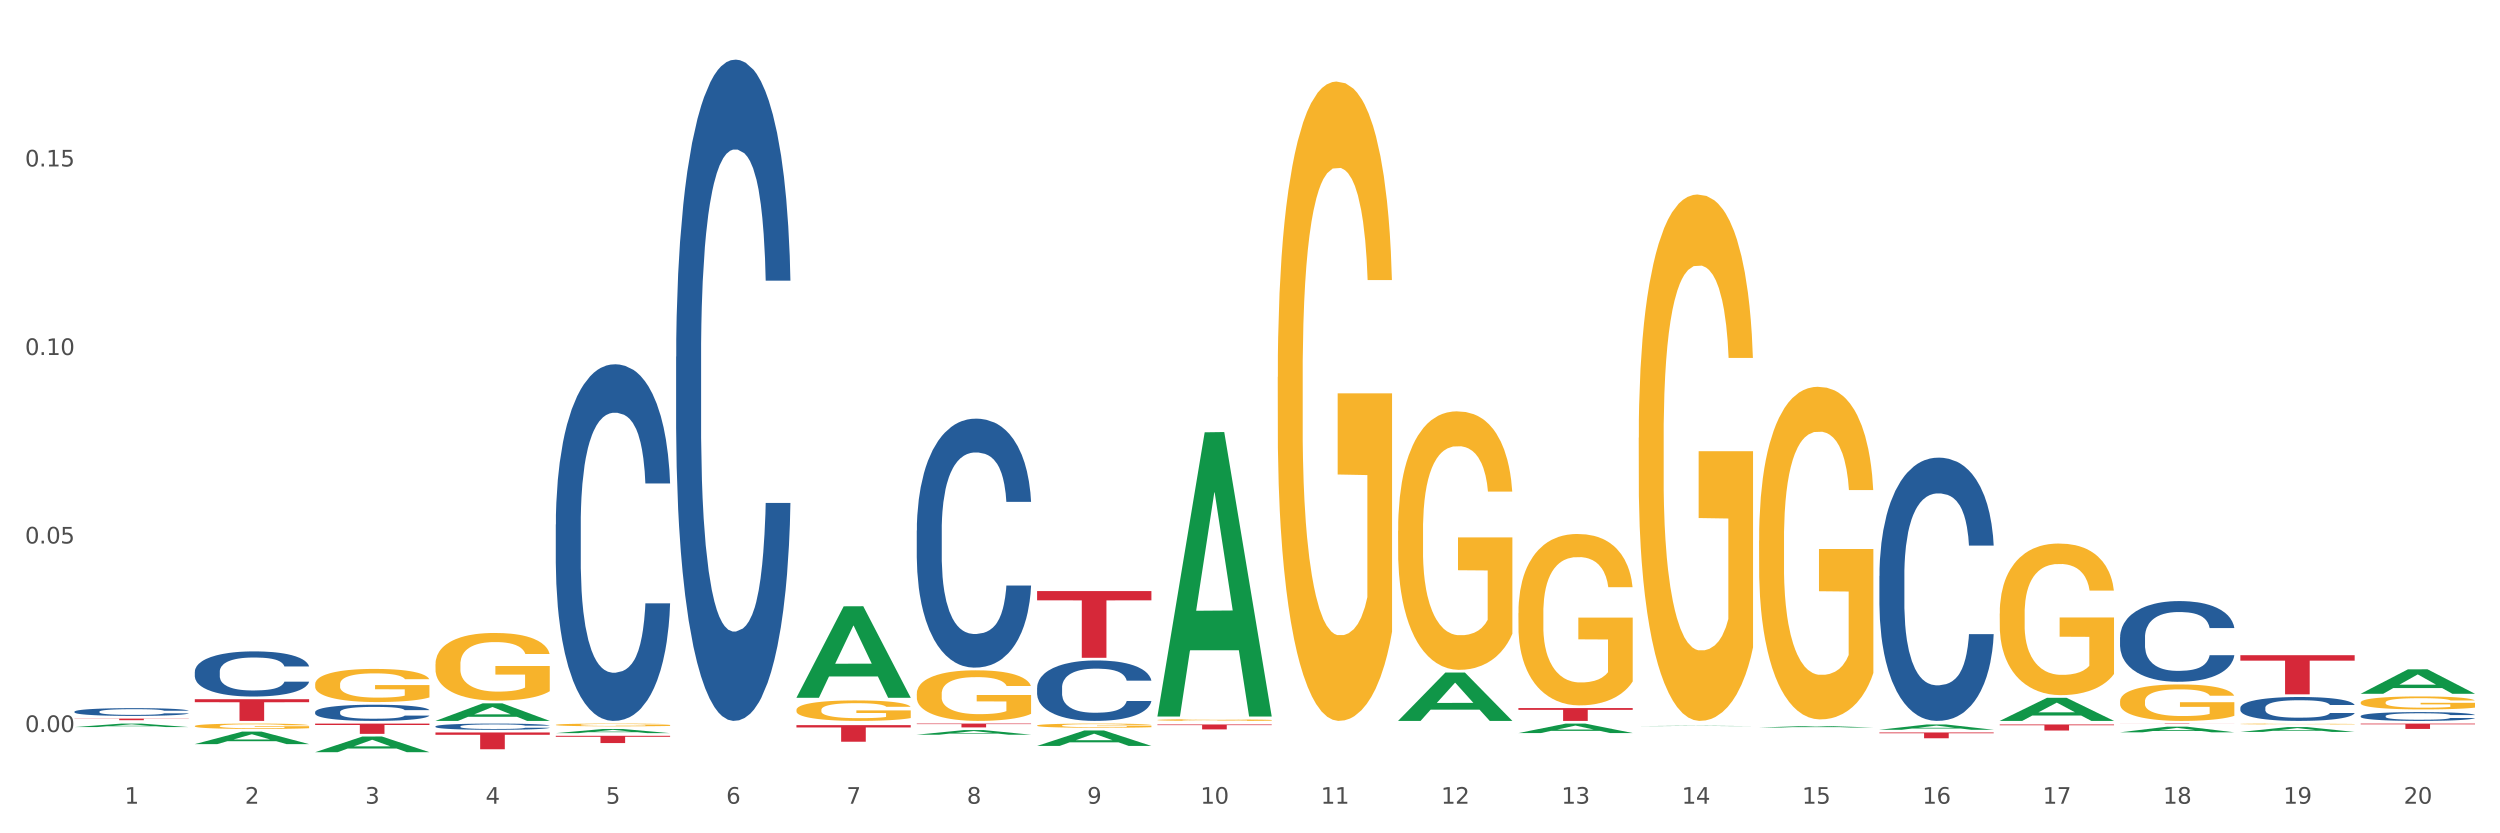<?xml version="1.0" encoding="utf-8" standalone="no"?>
<!DOCTYPE svg PUBLIC "-//W3C//DTD SVG 1.1//EN"
  "http://www.w3.org/Graphics/SVG/1.1/DTD/svg11.dtd">
<svg xmlns:xlink="http://www.w3.org/1999/xlink" width="1080pt" height="360pt" viewBox="0 0 1080 360" xmlns="http://www.w3.org/2000/svg" version="1.1">
 <rect x="0" y="0" width="1080" height="360" fill="#333333" stroke="none"/>
 <defs>
  <style type="text/css">*{stroke-linejoin: round; stroke-linecap: butt}</style>
 </defs>
 <g id="figure_1">
  <g id="patch_1">
   <path d="M 0 360 
L 1080 360 
L 1080 0 
L 0 0 
z
" style="fill: #ffffff; stroke: #ffffff; stroke-linejoin: miter"/>
  </g>
  <g id="axes_1">
   <g id="matplotlib.axis_1">
    <g id="xtick_1">
     <g id="text_1">
      <!-- 1 -->
      <g style="fill: #4d4d4d" transform="translate(53.812 347.204) scale(0.096 -0.096)">
       <defs>
        <path id="DejaVuSans-31" d="M 794 531 
L 1825 531 
L 1825 4091 
L 703 3866 
L 703 4441 
L 1819 4666 
L 2450 4666 
L 2450 531 
L 3481 531 
L 3481 0 
L 794 0 
L 794 531 
z
" transform="scale(0.016)"/>
       </defs>
       <use xlink:href="#DejaVuSans-31"/>
      </g>
     </g>
    </g>
    <g id="xtick_2">
     <g id="text_2">
      <!-- 2 -->
      <g style="fill: #4d4d4d" transform="translate(105.793 347.204) scale(0.096 -0.096)">
       <defs>
        <path id="DejaVuSans-32" d="M 1228 531 
L 3431 531 
L 3431 0 
L 469 0 
L 469 531 
Q 828 903 1448 1529 
Q 2069 2156 2228 2338 
Q 2531 2678 2651 2914 
Q 2772 3150 2772 3378 
Q 2772 3750 2511 3984 
Q 2250 4219 1831 4219 
Q 1534 4219 1204 4116 
Q 875 4013 500 3803 
L 500 4441 
Q 881 4594 1212 4672 
Q 1544 4750 1819 4750 
Q 2544 4750 2975 4387 
Q 3406 4025 3406 3419 
Q 3406 3131 3298 2873 
Q 3191 2616 2906 2266 
Q 2828 2175 2409 1742 
Q 1991 1309 1228 531 
z
" transform="scale(0.016)"/>
       </defs>
       <use xlink:href="#DejaVuSans-32"/>
      </g>
     </g>
    </g>
    <g id="xtick_3">
     <g id="text_3">
      <!-- 3 -->
      <g style="fill: #4d4d4d" transform="translate(157.774 347.204) scale(0.096 -0.096)">
       <defs>
        <path id="DejaVuSans-33" d="M 2597 2516 
Q 3050 2419 3304 2112 
Q 3559 1806 3559 1356 
Q 3559 666 3084 287 
Q 2609 -91 1734 -91 
Q 1441 -91 1130 -33 
Q 819 25 488 141 
L 488 750 
Q 750 597 1062 519 
Q 1375 441 1716 441 
Q 2309 441 2620 675 
Q 2931 909 2931 1356 
Q 2931 1769 2642 2001 
Q 2353 2234 1838 2234 
L 1294 2234 
L 1294 2753 
L 1863 2753 
Q 2328 2753 2575 2939 
Q 2822 3125 2822 3475 
Q 2822 3834 2567 4026 
Q 2313 4219 1838 4219 
Q 1578 4219 1281 4162 
Q 984 4106 628 3988 
L 628 4550 
Q 988 4650 1302 4700 
Q 1616 4750 1894 4750 
Q 2613 4750 3031 4423 
Q 3450 4097 3450 3541 
Q 3450 3153 3228 2886 
Q 3006 2619 2597 2516 
z
" transform="scale(0.016)"/>
       </defs>
       <use xlink:href="#DejaVuSans-33"/>
      </g>
     </g>
    </g>
    <g id="xtick_4">
     <g id="text_4">
      <!-- 4 -->
      <g style="fill: #4d4d4d" transform="translate(209.756 347.204) scale(0.096 -0.096)">
       <defs>
        <path id="DejaVuSans-34" d="M 2419 4116 
L 825 1625 
L 2419 1625 
L 2419 4116 
z
M 2253 4666 
L 3047 4666 
L 3047 1625 
L 3713 1625 
L 3713 1100 
L 3047 1100 
L 3047 0 
L 2419 0 
L 2419 1100 
L 313 1100 
L 313 1709 
L 2253 4666 
z
" transform="scale(0.016)"/>
       </defs>
       <use xlink:href="#DejaVuSans-34"/>
      </g>
     </g>
    </g>
    <g id="xtick_5">
     <g id="text_5">
      <!-- 5 -->
      <g style="fill: #4d4d4d" transform="translate(261.737 347.204) scale(0.096 -0.096)">
       <defs>
        <path id="DejaVuSans-35" d="M 691 4666 
L 3169 4666 
L 3169 4134 
L 1269 4134 
L 1269 2991 
Q 1406 3038 1543 3061 
Q 1681 3084 1819 3084 
Q 2600 3084 3056 2656 
Q 3513 2228 3513 1497 
Q 3513 744 3044 326 
Q 2575 -91 1722 -91 
Q 1428 -91 1123 -41 
Q 819 9 494 109 
L 494 744 
Q 775 591 1075 516 
Q 1375 441 1709 441 
Q 2250 441 2565 725 
Q 2881 1009 2881 1497 
Q 2881 1984 2565 2268 
Q 2250 2553 1709 2553 
Q 1456 2553 1204 2497 
Q 953 2441 691 2322 
L 691 4666 
z
" transform="scale(0.016)"/>
       </defs>
       <use xlink:href="#DejaVuSans-35"/>
      </g>
     </g>
    </g>
    <g id="xtick_6">
     <g id="text_6">
      <!-- 6 -->
      <g style="fill: #4d4d4d" transform="translate(313.718 347.204) scale(0.096 -0.096)">
       <defs>
        <path id="DejaVuSans-36" d="M 2113 2584 
Q 1688 2584 1439 2293 
Q 1191 2003 1191 1497 
Q 1191 994 1439 701 
Q 1688 409 2113 409 
Q 2538 409 2786 701 
Q 3034 994 3034 1497 
Q 3034 2003 2786 2293 
Q 2538 2584 2113 2584 
z
M 3366 4563 
L 3366 3988 
Q 3128 4100 2886 4159 
Q 2644 4219 2406 4219 
Q 1781 4219 1451 3797 
Q 1122 3375 1075 2522 
Q 1259 2794 1537 2939 
Q 1816 3084 2150 3084 
Q 2853 3084 3261 2657 
Q 3669 2231 3669 1497 
Q 3669 778 3244 343 
Q 2819 -91 2113 -91 
Q 1303 -91 875 529 
Q 447 1150 447 2328 
Q 447 3434 972 4092 
Q 1497 4750 2381 4750 
Q 2619 4750 2861 4703 
Q 3103 4656 3366 4563 
z
" transform="scale(0.016)"/>
       </defs>
       <use xlink:href="#DejaVuSans-36"/>
      </g>
     </g>
    </g>
    <g id="xtick_7">
     <g id="text_7">
      <!-- 7 -->
      <g style="fill: #4d4d4d" transform="translate(365.699 347.204) scale(0.096 -0.096)">
       <defs>
        <path id="DejaVuSans-37" d="M 525 4666 
L 3525 4666 
L 3525 4397 
L 1831 0 
L 1172 0 
L 2766 4134 
L 525 4134 
L 525 4666 
z
" transform="scale(0.016)"/>
       </defs>
       <use xlink:href="#DejaVuSans-37"/>
      </g>
     </g>
    </g>
    <g id="xtick_8">
     <g id="text_8">
      <!-- 8 -->
      <g style="fill: #4d4d4d" transform="translate(417.68 347.204) scale(0.096 -0.096)">
       <defs>
        <path id="DejaVuSans-38" d="M 2034 2216 
Q 1584 2216 1326 1975 
Q 1069 1734 1069 1313 
Q 1069 891 1326 650 
Q 1584 409 2034 409 
Q 2484 409 2743 651 
Q 3003 894 3003 1313 
Q 3003 1734 2745 1975 
Q 2488 2216 2034 2216 
z
M 1403 2484 
Q 997 2584 770 2862 
Q 544 3141 544 3541 
Q 544 4100 942 4425 
Q 1341 4750 2034 4750 
Q 2731 4750 3128 4425 
Q 3525 4100 3525 3541 
Q 3525 3141 3298 2862 
Q 3072 2584 2669 2484 
Q 3125 2378 3379 2068 
Q 3634 1759 3634 1313 
Q 3634 634 3220 271 
Q 2806 -91 2034 -91 
Q 1263 -91 848 271 
Q 434 634 434 1313 
Q 434 1759 690 2068 
Q 947 2378 1403 2484 
z
M 1172 3481 
Q 1172 3119 1398 2916 
Q 1625 2713 2034 2713 
Q 2441 2713 2670 2916 
Q 2900 3119 2900 3481 
Q 2900 3844 2670 4047 
Q 2441 4250 2034 4250 
Q 1625 4250 1398 4047 
Q 1172 3844 1172 3481 
z
" transform="scale(0.016)"/>
       </defs>
       <use xlink:href="#DejaVuSans-38"/>
      </g>
     </g>
    </g>
    <g id="xtick_9">
     <g id="text_9">
      <!-- 9 -->
      <g style="fill: #4d4d4d" transform="translate(469.662 347.204) scale(0.096 -0.096)">
       <defs>
        <path id="DejaVuSans-39" d="M 703 97 
L 703 672 
Q 941 559 1184 500 
Q 1428 441 1663 441 
Q 2288 441 2617 861 
Q 2947 1281 2994 2138 
Q 2813 1869 2534 1725 
Q 2256 1581 1919 1581 
Q 1219 1581 811 2004 
Q 403 2428 403 3163 
Q 403 3881 828 4315 
Q 1253 4750 1959 4750 
Q 2769 4750 3195 4129 
Q 3622 3509 3622 2328 
Q 3622 1225 3098 567 
Q 2575 -91 1691 -91 
Q 1453 -91 1209 -44 
Q 966 3 703 97 
z
M 1959 2075 
Q 2384 2075 2632 2365 
Q 2881 2656 2881 3163 
Q 2881 3666 2632 3958 
Q 2384 4250 1959 4250 
Q 1534 4250 1286 3958 
Q 1038 3666 1038 3163 
Q 1038 2656 1286 2365 
Q 1534 2075 1959 2075 
z
" transform="scale(0.016)"/>
       </defs>
       <use xlink:href="#DejaVuSans-39"/>
      </g>
     </g>
    </g>
    <g id="xtick_10">
     <g id="text_10">
      <!-- 10 -->
      <g style="fill: #4d4d4d" transform="translate(518.589 347.204) scale(0.096 -0.096)">
       <defs>
        <path id="DejaVuSans-30" d="M 2034 4250 
Q 1547 4250 1301 3770 
Q 1056 3291 1056 2328 
Q 1056 1369 1301 889 
Q 1547 409 2034 409 
Q 2525 409 2770 889 
Q 3016 1369 3016 2328 
Q 3016 3291 2770 3770 
Q 2525 4250 2034 4250 
z
M 2034 4750 
Q 2819 4750 3233 4129 
Q 3647 3509 3647 2328 
Q 3647 1150 3233 529 
Q 2819 -91 2034 -91 
Q 1250 -91 836 529 
Q 422 1150 422 2328 
Q 422 3509 836 4129 
Q 1250 4750 2034 4750 
z
" transform="scale(0.016)"/>
       </defs>
       <use xlink:href="#DejaVuSans-31"/>
       <use xlink:href="#DejaVuSans-30" transform="translate(63.623 0)"/>
      </g>
     </g>
    </g>
    <g id="xtick_11">
     <g id="text_11">
      <!-- 11 -->
      <g style="fill: #4d4d4d" transform="translate(570.57 347.204) scale(0.096 -0.096)">
       <use xlink:href="#DejaVuSans-31"/>
       <use xlink:href="#DejaVuSans-31" transform="translate(63.623 0)"/>
      </g>
     </g>
    </g>
    <g id="xtick_12">
     <g id="text_12">
      <!-- 12 -->
      <g style="fill: #4d4d4d" transform="translate(622.551 347.204) scale(0.096 -0.096)">
       <use xlink:href="#DejaVuSans-31"/>
       <use xlink:href="#DejaVuSans-32" transform="translate(63.623 0)"/>
      </g>
     </g>
    </g>
    <g id="xtick_13">
     <g id="text_13">
      <!-- 13 -->
      <g style="fill: #4d4d4d" transform="translate(674.533 347.204) scale(0.096 -0.096)">
       <use xlink:href="#DejaVuSans-31"/>
       <use xlink:href="#DejaVuSans-33" transform="translate(63.623 0)"/>
      </g>
     </g>
    </g>
    <g id="xtick_14">
     <g id="text_14">
      <!-- 14 -->
      <g style="fill: #4d4d4d" transform="translate(726.514 347.204) scale(0.096 -0.096)">
       <use xlink:href="#DejaVuSans-31"/>
       <use xlink:href="#DejaVuSans-34" transform="translate(63.623 0)"/>
      </g>
     </g>
    </g>
    <g id="xtick_15">
     <g id="text_15">
      <!-- 15 -->
      <g style="fill: #4d4d4d" transform="translate(778.495 347.204) scale(0.096 -0.096)">
       <use xlink:href="#DejaVuSans-31"/>
       <use xlink:href="#DejaVuSans-35" transform="translate(63.623 0)"/>
      </g>
     </g>
    </g>
    <g id="xtick_16">
     <g id="text_16">
      <!-- 16 -->
      <g style="fill: #4d4d4d" transform="translate(830.476 347.204) scale(0.096 -0.096)">
       <use xlink:href="#DejaVuSans-31"/>
       <use xlink:href="#DejaVuSans-36" transform="translate(63.623 0)"/>
      </g>
     </g>
    </g>
    <g id="xtick_17">
     <g id="text_17">
      <!-- 17 -->
      <g style="fill: #4d4d4d" transform="translate(882.457 347.204) scale(0.096 -0.096)">
       <use xlink:href="#DejaVuSans-31"/>
       <use xlink:href="#DejaVuSans-37" transform="translate(63.623 0)"/>
      </g>
     </g>
    </g>
    <g id="xtick_18">
     <g id="text_18">
      <!-- 18 -->
      <g style="fill: #4d4d4d" transform="translate(934.439 347.204) scale(0.096 -0.096)">
       <use xlink:href="#DejaVuSans-31"/>
       <use xlink:href="#DejaVuSans-38" transform="translate(63.623 0)"/>
      </g>
     </g>
    </g>
    <g id="xtick_19">
     <g id="text_19">
      <!-- 19 -->
      <g style="fill: #4d4d4d" transform="translate(986.42 347.204) scale(0.096 -0.096)">
       <use xlink:href="#DejaVuSans-31"/>
       <use xlink:href="#DejaVuSans-39" transform="translate(63.623 0)"/>
      </g>
     </g>
    </g>
    <g id="xtick_20">
     <g id="text_20">
      <!-- 20 -->
      <g style="fill: #4d4d4d" transform="translate(1038.401 347.204) scale(0.096 -0.096)">
       <use xlink:href="#DejaVuSans-32"/>
       <use xlink:href="#DejaVuSans-30" transform="translate(63.623 0)"/>
      </g>
     </g>
    </g>
    <g id="xtick_21"/>
    <g id="xtick_22"/>
    <g id="xtick_23"/>
    <g id="xtick_24"/>
    <g id="xtick_25"/>
    <g id="xtick_26"/>
    <g id="xtick_27"/>
    <g id="xtick_28"/>
    <g id="xtick_29"/>
    <g id="xtick_30"/>
    <g id="xtick_31"/>
    <g id="xtick_32"/>
    <g id="xtick_33"/>
    <g id="xtick_34"/>
    <g id="xtick_35"/>
    <g id="xtick_36"/>
    <g id="xtick_37"/>
    <g id="xtick_38"/>
    <g id="xtick_39"/>
   </g>
   <g id="matplotlib.axis_2">
    <g id="ytick_1">
     <g id="text_21">
      <!-- 0.00 -->
      <g style="fill: #4d4d4d" transform="translate(10.8 316.23) scale(0.096 -0.096)">
       <defs>
        <path id="DejaVuSans-2e" d="M 684 794 
L 1344 794 
L 1344 0 
L 684 0 
L 684 794 
z
" transform="scale(0.016)"/>
       </defs>
       <use xlink:href="#DejaVuSans-30"/>
       <use xlink:href="#DejaVuSans-2e" transform="translate(63.623 0)"/>
       <use xlink:href="#DejaVuSans-30" transform="translate(95.41 0)"/>
       <use xlink:href="#DejaVuSans-30" transform="translate(159.033 0)"/>
      </g>
     </g>
    </g>
    <g id="ytick_2">
     <g id="text_22">
      <!-- 0.05 -->
      <g style="fill: #4d4d4d" transform="translate(10.8 234.793) scale(0.096 -0.096)">
       <use xlink:href="#DejaVuSans-30"/>
       <use xlink:href="#DejaVuSans-2e" transform="translate(63.623 0)"/>
       <use xlink:href="#DejaVuSans-30" transform="translate(95.41 0)"/>
       <use xlink:href="#DejaVuSans-35" transform="translate(159.033 0)"/>
      </g>
     </g>
    </g>
    <g id="ytick_3">
     <g id="text_23">
      <!-- 0.10 -->
      <g style="fill: #4d4d4d" transform="translate(10.8 153.355) scale(0.096 -0.096)">
       <use xlink:href="#DejaVuSans-30"/>
       <use xlink:href="#DejaVuSans-2e" transform="translate(63.623 0)"/>
       <use xlink:href="#DejaVuSans-31" transform="translate(95.41 0)"/>
       <use xlink:href="#DejaVuSans-30" transform="translate(159.033 0)"/>
      </g>
     </g>
    </g>
    <g id="ytick_4">
     <g id="text_24">
      <!-- 0.15 -->
      <g style="fill: #4d4d4d" transform="translate(10.8 71.918) scale(0.096 -0.096)">
       <use xlink:href="#DejaVuSans-30"/>
       <use xlink:href="#DejaVuSans-2e" transform="translate(63.623 0)"/>
       <use xlink:href="#DejaVuSans-31" transform="translate(95.41 0)"/>
       <use xlink:href="#DejaVuSans-35" transform="translate(159.033 0)"/>
      </g>
     </g>
    </g>
    <g id="ytick_5"/>
    <g id="ytick_6"/>
    <g id="ytick_7"/>
    <g id="ytick_8"/>
   </g>
   <g id="PolyCollection_1">
    <path d="M 32.175 314.096 
L 32.226 314.095 
L 52.59 312.584 
L 61.041 312.582 
L 81.557 314.099 
L 71.783 314.099 
L 67.353 313.746 
L 46.328 313.746 
L 46.175 313.751 
L 41.899 314.099 
L 32.175 314.099 
L 32.175 314.096 
L 48.975 313.535 
L 64.706 313.534 
L 56.917 312.906 
L 56.815 312.903 
L 56.713 312.907 
L 48.924 313.534 
L 48.975 313.535 
L 32.175 314.096 
z
" clip-path="url(#p8e0c2b34f4)" style="fill: #109648"/>
    <path d="M 188.119 313.795 
L 188.177 313.792 
L 188.177 313.723 
L 188.352 313.63 
L 188.994 313.457 
L 189.811 313.327 
L 191.212 313.174 
L 191.971 313.11 
L 192.963 313.038 
L 195.006 312.922 
L 197.341 312.824 
L 198.976 312.77 
L 200.201 312.735 
L 202.945 312.674 
L 204.521 312.646 
L 206.155 312.624 
L 207.556 312.61 
L 209.891 312.592 
L 211.759 312.585 
L 213.919 312.582 
L 215.728 312.585 
L 218.121 312.595 
L 221.624 312.624 
L 222.966 312.642 
L 224.776 312.671 
L 226.644 312.711 
L 228.161 312.75 
L 229.912 312.807 
L 231.722 312.881 
L 233.473 312.974 
L 234.699 313.06 
L 235.691 313.152 
L 236.567 313.262 
L 237.209 313.383 
L 237.501 313.484 
L 226.819 313.484 
L 226.527 313.393 
L 225.943 313.295 
L 225.36 313.228 
L 224.717 313.174 
L 223.725 313.112 
L 222.85 313.073 
L 221.39 313.026 
L 220.048 312.996 
L 218.939 312.979 
L 217.596 312.964 
L 214.736 312.95 
L 212.693 312.95 
L 211.409 312.954 
L 209.833 312.967 
L 208.49 312.984 
L 206.914 313.014 
L 205.688 313.046 
L 204.463 313.088 
L 203.762 313.117 
L 202.711 313.171 
L 202.011 313.216 
L 201.077 313.292 
L 200.552 313.346 
L 199.618 313.487 
L 199.209 313.59 
L 199.034 313.662 
L 198.917 313.741 
L 198.917 314.125 
L 199.268 314.297 
L 199.559 314.371 
L 200.026 314.455 
L 200.902 314.564 
L 202.186 314.669 
L 203.529 314.746 
L 204.638 314.793 
L 205.688 314.827 
L 206.739 314.854 
L 208.023 314.879 
L 209.074 314.894 
L 210.65 314.908 
L 212.518 314.916 
L 213.977 314.916 
L 216.954 314.904 
L 218.297 314.891 
L 219.581 314.874 
L 220.982 314.847 
L 222.091 314.817 
L 222.733 314.795 
L 223.783 314.748 
L 224.601 314.699 
L 225.301 314.642 
L 225.768 314.593 
L 226.293 314.519 
L 226.702 314.435 
L 226.819 314.391 
L 237.501 314.391 
L 237.267 314.48 
L 236.859 314.566 
L 236.041 314.682 
L 235.399 314.748 
L 234.407 314.83 
L 233.356 314.899 
L 231.897 314.975 
L 230.555 315.032 
L 229.154 315.081 
L 227.636 315.125 
L 224.893 315.187 
L 223.9 315.204 
L 221.799 315.234 
L 220.164 315.251 
L 217.771 315.268 
L 215.32 315.278 
L 212.751 315.281 
L 210.475 315.276 
L 207.965 315.261 
L 206.389 315.246 
L 204.638 315.224 
L 202.595 315.189 
L 200.668 315.148 
L 198.859 315.098 
L 197.166 315.042 
L 195.59 314.977 
L 193.547 314.872 
L 192.029 314.768 
L 190.92 314.672 
L 190.162 314.591 
L 189.403 314.487 
L 188.994 314.416 
L 188.352 314.243 
L 188.119 314.083 
L 188.119 313.795 
z
" clip-path="url(#p8e0c2b34f4)" style="fill: #255c99"/>
    <path d="M 136.137 307.581 
L 136.196 307.575 
L 136.196 307.396 
L 136.371 307.153 
L 137.013 306.706 
L 137.83 306.367 
L 139.231 305.971 
L 139.99 305.805 
L 140.982 305.619 
L 143.025 305.319 
L 145.36 305.063 
L 146.994 304.923 
L 148.22 304.833 
L 150.964 304.673 
L 152.54 304.603 
L 154.174 304.546 
L 155.575 304.507 
L 157.91 304.462 
L 159.778 304.443 
L 161.938 304.437 
L 163.747 304.443 
L 166.14 304.469 
L 169.643 304.546 
L 170.985 304.59 
L 172.795 304.667 
L 174.662 304.769 
L 176.18 304.871 
L 177.931 305.018 
L 179.741 305.21 
L 181.492 305.453 
L 182.718 305.677 
L 183.71 305.913 
L 184.586 306.201 
L 185.228 306.514 
L 185.52 306.776 
L 174.838 306.776 
L 174.546 306.54 
L 173.962 306.284 
L 173.378 306.111 
L 172.736 305.971 
L 171.744 305.811 
L 170.868 305.709 
L 169.409 305.587 
L 168.067 305.511 
L 166.957 305.466 
L 165.615 305.427 
L 162.755 305.389 
L 160.712 305.389 
L 159.428 305.402 
L 157.852 305.434 
L 156.509 305.479 
L 154.933 305.555 
L 153.707 305.638 
L 152.481 305.747 
L 151.781 305.824 
L 150.73 305.964 
L 150.03 306.079 
L 149.096 306.277 
L 148.57 306.418 
L 147.637 306.782 
L 147.228 307.051 
L 147.053 307.236 
L 146.936 307.441 
L 146.936 308.438 
L 147.286 308.885 
L 147.578 309.077 
L 148.045 309.294 
L 148.921 309.575 
L 150.205 309.85 
L 151.547 310.048 
L 152.656 310.17 
L 153.707 310.259 
L 154.758 310.329 
L 156.042 310.393 
L 157.093 310.432 
L 158.669 310.47 
L 160.537 310.489 
L 161.996 310.489 
L 164.973 310.457 
L 166.315 310.425 
L 167.6 310.381 
L 169 310.31 
L 170.11 310.234 
L 170.752 310.176 
L 171.802 310.055 
L 172.619 309.927 
L 173.32 309.78 
L 173.787 309.652 
L 174.312 309.46 
L 174.721 309.243 
L 174.838 309.128 
L 185.52 309.128 
L 185.286 309.358 
L 184.877 309.582 
L 184.06 309.882 
L 183.418 310.055 
L 182.426 310.266 
L 181.375 310.444 
L 179.916 310.643 
L 178.573 310.79 
L 177.172 310.917 
L 175.655 311.032 
L 172.911 311.192 
L 171.919 311.237 
L 169.818 311.314 
L 168.183 311.358 
L 165.79 311.403 
L 163.338 311.429 
L 160.77 311.435 
L 158.494 311.422 
L 155.984 311.384 
L 154.408 311.346 
L 152.656 311.288 
L 150.613 311.199 
L 148.687 311.09 
L 146.878 310.962 
L 145.185 310.815 
L 143.609 310.649 
L 141.566 310.374 
L 140.048 310.106 
L 138.939 309.857 
L 138.18 309.646 
L 137.422 309.377 
L 137.013 309.192 
L 136.371 308.744 
L 136.137 308.329 
L 136.137 307.581 
z
" clip-path="url(#p8e0c2b34f4)" style="fill: #255c99"/>
    <path d="M 84.156 290.164 
L 84.215 290.146 
L 84.215 289.647 
L 84.39 288.97 
L 85.032 287.723 
L 85.849 286.778 
L 87.25 285.673 
L 88.009 285.21 
L 89.001 284.693 
L 91.044 283.855 
L 93.379 283.143 
L 95.013 282.751 
L 96.239 282.501 
L 98.983 282.056 
L 100.559 281.86 
L 102.193 281.699 
L 103.594 281.592 
L 105.929 281.468 
L 107.797 281.414 
L 109.956 281.396 
L 111.766 281.414 
L 114.159 281.485 
L 117.661 281.699 
L 119.004 281.824 
L 120.813 282.038 
L 122.681 282.323 
L 124.199 282.608 
L 125.95 283.018 
L 127.76 283.553 
L 129.511 284.23 
L 130.737 284.853 
L 131.729 285.513 
L 132.604 286.315 
L 133.246 287.188 
L 133.538 287.919 
L 122.856 287.919 
L 122.565 287.259 
L 121.981 286.546 
L 121.397 286.065 
L 120.755 285.673 
L 119.763 285.228 
L 118.887 284.943 
L 117.428 284.604 
L 116.085 284.39 
L 114.976 284.265 
L 113.634 284.158 
L 110.774 284.052 
L 108.731 284.052 
L 107.446 284.087 
L 105.87 284.176 
L 104.528 284.301 
L 102.952 284.515 
L 101.726 284.747 
L 100.5 285.049 
L 99.8 285.263 
L 98.749 285.655 
L 98.049 285.976 
L 97.115 286.529 
L 96.589 286.921 
L 95.655 287.936 
L 95.247 288.685 
L 95.072 289.202 
L 94.955 289.772 
L 94.955 292.552 
L 95.305 293.799 
L 95.597 294.334 
L 96.064 294.94 
L 96.94 295.724 
L 98.224 296.49 
L 99.566 297.043 
L 100.675 297.381 
L 101.726 297.631 
L 102.777 297.827 
L 104.061 298.005 
L 105.112 298.112 
L 106.688 298.219 
L 108.555 298.272 
L 110.015 298.272 
L 112.992 298.183 
L 114.334 298.094 
L 115.618 297.969 
L 117.019 297.773 
L 118.128 297.559 
L 118.77 297.399 
L 119.821 297.06 
L 120.638 296.704 
L 121.339 296.294 
L 121.806 295.938 
L 122.331 295.403 
L 122.74 294.797 
L 122.856 294.476 
L 133.538 294.476 
L 133.305 295.118 
L 132.896 295.742 
L 132.079 296.579 
L 131.437 297.06 
L 130.445 297.648 
L 129.394 298.147 
L 127.935 298.7 
L 126.592 299.11 
L 125.191 299.466 
L 123.674 299.787 
L 120.93 300.232 
L 119.938 300.357 
L 117.836 300.571 
L 116.202 300.696 
L 113.809 300.82 
L 111.357 300.892 
L 108.789 300.91 
L 106.512 300.874 
L 104.002 300.767 
L 102.426 300.66 
L 100.675 300.5 
L 98.632 300.25 
L 96.706 299.947 
L 94.897 299.591 
L 93.204 299.181 
L 91.628 298.718 
L 89.585 297.951 
L 88.067 297.203 
L 86.958 296.508 
L 86.199 295.92 
L 85.44 295.171 
L 85.032 294.655 
L 84.39 293.407 
L 84.156 292.249 
L 84.156 290.164 
z
" clip-path="url(#p8e0c2b34f4)" style="fill: #255c99"/>
    <path d="M 32.175 307.425 
L 32.233 307.422 
L 32.233 307.336 
L 32.408 307.219 
L 33.051 307.004 
L 33.868 306.841 
L 35.269 306.651 
L 36.028 306.571 
L 37.02 306.482 
L 39.063 306.338 
L 41.398 306.215 
L 43.032 306.147 
L 44.258 306.104 
L 47.001 306.027 
L 48.577 305.993 
L 50.212 305.966 
L 51.613 305.947 
L 53.948 305.926 
L 55.815 305.917 
L 57.975 305.914 
L 59.785 305.917 
L 62.178 305.929 
L 65.68 305.966 
L 67.023 305.987 
L 68.832 306.024 
L 70.7 306.073 
L 72.218 306.122 
L 73.969 306.193 
L 75.778 306.285 
L 77.53 306.402 
L 78.755 306.51 
L 79.748 306.623 
L 80.623 306.762 
L 81.265 306.912 
L 81.557 307.038 
L 70.875 307.038 
L 70.583 306.924 
L 70 306.802 
L 69.416 306.719 
L 68.774 306.651 
L 67.782 306.574 
L 66.906 306.525 
L 65.447 306.467 
L 64.104 306.43 
L 62.995 306.408 
L 61.653 306.39 
L 58.792 306.371 
L 56.749 306.371 
L 55.465 306.377 
L 53.889 306.393 
L 52.547 306.414 
L 50.971 306.451 
L 49.745 306.491 
L 48.519 306.543 
L 47.819 306.58 
L 46.768 306.648 
L 46.067 306.703 
L 45.133 306.798 
L 44.608 306.866 
L 43.674 307.041 
L 43.266 307.17 
L 43.09 307.259 
L 42.974 307.358 
L 42.974 307.837 
L 43.324 308.052 
L 43.616 308.144 
L 44.083 308.249 
L 44.958 308.384 
L 46.242 308.516 
L 47.585 308.611 
L 48.694 308.67 
L 49.745 308.713 
L 50.795 308.746 
L 52.08 308.777 
L 53.13 308.796 
L 54.706 308.814 
L 56.574 308.823 
L 58.033 308.823 
L 61.01 308.808 
L 62.353 308.793 
L 63.637 308.771 
L 65.038 308.737 
L 66.147 308.7 
L 66.789 308.673 
L 67.84 308.614 
L 68.657 308.553 
L 69.358 308.482 
L 69.825 308.421 
L 70.35 308.329 
L 70.758 308.224 
L 70.875 308.169 
L 81.557 308.169 
L 81.324 308.279 
L 80.915 308.387 
L 80.098 308.531 
L 79.456 308.614 
L 78.463 308.716 
L 77.413 308.802 
L 75.953 308.897 
L 74.611 308.968 
L 73.21 309.029 
L 71.692 309.084 
L 68.949 309.161 
L 67.957 309.183 
L 65.855 309.22 
L 64.221 309.241 
L 61.828 309.263 
L 59.376 309.275 
L 56.808 309.278 
L 54.531 309.272 
L 52.021 309.253 
L 50.445 309.235 
L 48.694 309.207 
L 46.651 309.164 
L 44.725 309.112 
L 42.915 309.051 
L 41.223 308.98 
L 39.647 308.9 
L 37.604 308.768 
L 36.086 308.639 
L 34.977 308.519 
L 34.218 308.418 
L 33.459 308.289 
L 33.051 308.2 
L 32.408 307.984 
L 32.175 307.785 
L 32.175 307.425 
z
" clip-path="url(#p8e0c2b34f4)" style="fill: #255c99"/>
    <path d="M 32.175 310.425 
L 81.557 310.425 
L 81.557 310.521 
L 62.132 310.522 
L 62.132 311.117 
L 51.483 311.117 
L 51.483 310.522 
L 32.175 310.521 
L 32.175 310.426 
L 32.175 310.425 
z
" clip-path="url(#p8e0c2b34f4)" style="fill: #d62839"/>
    <path d="M 84.156 302.057 
L 133.538 302.057 
L 133.538 303.36 
L 114.113 303.369 
L 114.113 311.435 
L 103.464 311.435 
L 103.464 303.369 
L 84.156 303.36 
L 84.156 302.066 
L 84.156 302.057 
z
" clip-path="url(#p8e0c2b34f4)" style="fill: #d62839"/>
    <path d="M 136.137 312.582 
L 185.52 312.582 
L 185.52 313.199 
L 166.094 313.203 
L 166.094 317.018 
L 155.446 317.018 
L 155.446 313.203 
L 136.137 313.199 
L 136.137 312.587 
L 136.137 312.582 
z
" clip-path="url(#p8e0c2b34f4)" style="fill: #d62839"/>
    <path d="M 188.119 316.428 
L 237.501 316.428 
L 237.501 317.435 
L 218.076 317.442 
L 218.076 323.674 
L 207.427 323.674 
L 207.427 317.442 
L 188.119 317.435 
L 188.119 316.435 
L 188.119 316.428 
z
" clip-path="url(#p8e0c2b34f4)" style="fill: #d62839"/>
    <path d="M 240.1 226.59 
L 240.158 226.449 
L 240.158 222.51 
L 240.333 217.163 
L 240.975 207.313 
L 241.793 199.856 
L 243.193 191.132 
L 243.952 187.474 
L 244.945 183.394 
L 246.988 176.781 
L 249.322 171.152 
L 250.957 168.057 
L 252.183 166.087 
L 254.926 162.569 
L 256.502 161.022 
L 258.137 159.755 
L 259.537 158.911 
L 261.872 157.926 
L 263.74 157.504 
L 265.9 157.363 
L 267.709 157.504 
L 270.103 158.067 
L 273.605 159.755 
L 274.947 160.74 
L 276.757 162.429 
L 278.625 164.68 
L 280.143 166.931 
L 281.894 170.167 
L 283.703 174.389 
L 285.454 179.735 
L 286.68 184.66 
L 287.672 189.866 
L 288.548 196.198 
L 289.19 203.092 
L 289.482 208.861 
L 278.8 208.861 
L 278.508 203.655 
L 277.924 198.027 
L 277.341 194.228 
L 276.699 191.132 
L 275.706 187.615 
L 274.831 185.364 
L 273.371 182.69 
L 272.029 181.002 
L 270.92 180.017 
L 269.577 179.173 
L 266.717 178.328 
L 264.674 178.328 
L 263.39 178.61 
L 261.814 179.313 
L 260.471 180.298 
L 258.895 181.987 
L 257.67 183.816 
L 256.444 186.208 
L 255.743 187.896 
L 254.693 190.992 
L 253.992 193.524 
L 253.058 197.886 
L 252.533 200.982 
L 251.599 209.002 
L 251.19 214.912 
L 251.015 218.992 
L 250.899 223.495 
L 250.899 245.445 
L 251.249 255.294 
L 251.541 259.515 
L 252.008 264.299 
L 252.883 270.49 
L 254.167 276.54 
L 255.51 280.902 
L 256.619 283.576 
L 257.67 285.545 
L 258.72 287.093 
L 260.004 288.5 
L 261.055 289.344 
L 262.631 290.189 
L 264.499 290.611 
L 265.958 290.611 
L 268.935 289.907 
L 270.278 289.204 
L 271.562 288.219 
L 272.963 286.671 
L 274.072 284.983 
L 274.714 283.716 
L 275.765 281.043 
L 276.582 278.229 
L 277.282 274.993 
L 277.749 272.178 
L 278.275 267.957 
L 278.683 263.173 
L 278.8 260.641 
L 289.482 260.641 
L 289.248 265.706 
L 288.84 270.631 
L 288.023 277.244 
L 287.381 281.043 
L 286.388 285.686 
L 285.338 289.626 
L 283.878 293.988 
L 282.536 297.224 
L 281.135 300.038 
L 279.617 302.571 
L 276.874 306.088 
L 275.881 307.073 
L 273.78 308.762 
L 272.146 309.747 
L 269.752 310.732 
L 267.301 311.294 
L 264.733 311.435 
L 262.456 311.154 
L 259.946 310.309 
L 258.37 309.465 
L 256.619 308.199 
L 254.576 306.229 
L 252.65 303.837 
L 250.84 301.023 
L 249.147 297.787 
L 247.571 294.128 
L 245.528 288.078 
L 244.011 282.168 
L 242.902 276.681 
L 242.143 272.038 
L 241.384 266.128 
L 240.975 262.048 
L 240.333 252.198 
L 240.1 243.053 
L 240.1 226.59 
z
" clip-path="url(#p8e0c2b34f4)" style="fill: #255c99"/>
    <path d="M 240.1 317.866 
L 289.482 317.866 
L 289.482 318.302 
L 270.057 318.305 
L 270.057 321.006 
L 259.408 321.006 
L 259.408 318.305 
L 240.1 318.302 
L 240.1 317.868 
L 240.1 317.866 
z
" clip-path="url(#p8e0c2b34f4)" style="fill: #d62839"/>
    <path d="M 396.043 312.582 
L 445.426 312.582 
L 445.426 312.813 
L 426 312.814 
L 426 314.24 
L 415.352 314.24 
L 415.352 312.814 
L 396.043 312.813 
L 396.043 312.584 
L 396.043 312.582 
z
" clip-path="url(#p8e0c2b34f4)" style="fill: #d62839"/>
    <path d="M 448.025 255.33 
L 497.407 255.33 
L 497.407 259.337 
L 477.982 259.364 
L 477.982 284.163 
L 467.333 284.163 
L 467.333 259.364 
L 448.025 259.337 
L 448.025 255.357 
L 448.025 255.33 
z
" clip-path="url(#p8e0c2b34f4)" style="fill: #d62839"/>
    <path d="M 500.006 312.971 
L 549.388 312.971 
L 549.388 313.267 
L 529.963 313.269 
L 529.963 315.104 
L 519.314 315.104 
L 519.314 313.269 
L 500.006 313.267 
L 500.006 312.973 
L 500.006 312.971 
z
" clip-path="url(#p8e0c2b34f4)" style="fill: #d62839"/>
    <path d="M 655.949 305.879 
L 705.332 305.879 
L 705.332 306.651 
L 685.906 306.656 
L 685.906 311.435 
L 675.258 311.435 
L 675.258 306.656 
L 655.949 306.651 
L 655.949 305.884 
L 655.949 305.879 
z
" clip-path="url(#p8e0c2b34f4)" style="fill: #d62839"/>
    <path d="M 811.893 316.411 
L 861.275 316.411 
L 861.275 316.763 
L 841.85 316.765 
L 841.85 318.944 
L 831.201 318.944 
L 831.201 316.765 
L 811.893 316.763 
L 811.893 316.413 
L 811.893 316.411 
z
" clip-path="url(#p8e0c2b34f4)" style="fill: #d62839"/>
    <path d="M 863.874 312.959 
L 913.256 312.959 
L 913.256 313.325 
L 893.831 313.328 
L 893.831 315.598 
L 883.182 315.598 
L 883.182 313.328 
L 863.874 313.325 
L 863.874 312.961 
L 863.874 312.959 
z
" clip-path="url(#p8e0c2b34f4)" style="fill: #d62839"/>
    <path d="M 915.855 312.582 
L 965.238 312.582 
L 965.238 312.607 
L 945.812 312.608 
L 945.812 312.762 
L 935.164 312.762 
L 935.164 312.608 
L 915.855 312.607 
L 915.855 312.583 
L 915.855 312.582 
z
" clip-path="url(#p8e0c2b34f4)" style="fill: #d62839"/>
    <path d="M 967.837 283.058 
L 1017.219 283.058 
L 1017.219 285.406 
L 997.794 285.422 
L 997.794 299.953 
L 987.145 299.953 
L 987.145 285.422 
L 967.837 285.406 
L 967.837 283.074 
L 967.837 283.058 
z
" clip-path="url(#p8e0c2b34f4)" style="fill: #d62839"/>
    <path d="M 344.062 313.264 
L 393.444 313.264 
L 393.444 314.26 
L 374.019 314.266 
L 374.019 320.431 
L 363.37 320.431 
L 363.37 314.266 
L 344.062 314.26 
L 344.062 313.27 
L 344.062 313.264 
z
" clip-path="url(#p8e0c2b34f4)" style="fill: #d62839"/>
    <path d="M 292.081 154.118 
L 292.139 153.857 
L 292.139 146.552 
L 292.315 136.638 
L 292.957 118.376 
L 293.774 104.549 
L 295.175 88.373 
L 295.934 81.59 
L 296.926 74.024 
L 298.969 61.762 
L 301.304 51.327 
L 302.938 45.587 
L 304.164 41.935 
L 306.907 35.412 
L 308.483 32.543 
L 310.118 30.195 
L 311.519 28.629 
L 313.854 26.803 
L 315.721 26.02 
L 317.881 25.759 
L 319.691 26.02 
L 322.084 27.064 
L 325.586 30.195 
L 326.929 32.021 
L 328.738 35.152 
L 330.606 39.326 
L 332.124 43.5 
L 333.875 49.501 
L 335.684 57.327 
L 337.436 67.241 
L 338.661 76.372 
L 339.654 86.025 
L 340.529 97.765 
L 341.171 110.549 
L 341.463 121.246 
L 330.781 121.246 
L 330.489 111.593 
L 329.906 101.157 
L 329.322 94.113 
L 328.68 88.373 
L 327.688 81.851 
L 326.812 77.677 
L 325.353 72.72 
L 324.01 69.589 
L 322.901 67.763 
L 321.559 66.198 
L 318.698 64.632 
L 316.655 64.632 
L 315.371 65.154 
L 313.795 66.458 
L 312.453 68.285 
L 310.877 71.415 
L 309.651 74.807 
L 308.425 79.242 
L 307.725 82.373 
L 306.674 88.112 
L 305.973 92.808 
L 305.039 100.896 
L 304.514 106.636 
L 303.58 121.506 
L 303.172 132.464 
L 302.996 140.03 
L 302.88 148.378 
L 302.88 189.077 
L 303.23 207.34 
L 303.522 215.166 
L 303.989 224.037 
L 304.864 235.516 
L 306.149 246.734 
L 307.491 254.822 
L 308.6 259.779 
L 309.651 263.431 
L 310.701 266.301 
L 311.986 268.91 
L 313.036 270.475 
L 314.612 272.041 
L 316.48 272.823 
L 317.94 272.823 
L 320.916 271.519 
L 322.259 270.214 
L 323.543 268.388 
L 324.944 265.518 
L 326.053 262.388 
L 326.695 260.04 
L 327.746 255.083 
L 328.563 249.865 
L 329.264 243.864 
L 329.731 238.647 
L 330.256 230.82 
L 330.664 221.95 
L 330.781 217.253 
L 341.463 217.253 
L 341.23 226.646 
L 340.821 235.777 
L 340.004 248.039 
L 339.362 255.083 
L 338.369 263.692 
L 337.319 270.997 
L 335.86 279.085 
L 334.517 285.085 
L 333.116 290.303 
L 331.598 294.999 
L 328.855 301.521 
L 327.863 303.347 
L 325.761 306.478 
L 324.127 308.304 
L 321.734 310.131 
L 319.282 311.174 
L 316.714 311.435 
L 314.437 310.913 
L 311.927 309.348 
L 310.351 307.783 
L 308.6 305.435 
L 306.557 301.782 
L 304.631 297.347 
L 302.821 292.129 
L 301.129 286.129 
L 299.553 279.346 
L 297.51 268.127 
L 295.992 257.17 
L 294.883 246.995 
L 294.124 238.386 
L 293.365 227.428 
L 292.957 219.862 
L 292.315 201.6 
L 292.081 184.642 
L 292.081 154.118 
z
" clip-path="url(#p8e0c2b34f4)" style="fill: #255c99"/>
    <path d="M 396.043 229.183 
L 396.102 229.084 
L 396.102 226.334 
L 396.277 222.601 
L 396.919 215.724 
L 397.736 210.517 
L 399.137 204.426 
L 399.896 201.872 
L 400.888 199.023 
L 402.931 194.406 
L 405.266 190.476 
L 406.9 188.315 
L 408.126 186.939 
L 410.87 184.483 
L 412.446 183.403 
L 414.08 182.518 
L 415.481 181.929 
L 417.816 181.241 
L 419.684 180.947 
L 421.844 180.848 
L 423.653 180.947 
L 426.046 181.339 
L 429.549 182.518 
L 430.891 183.206 
L 432.701 184.385 
L 434.568 185.957 
L 436.086 187.529 
L 437.837 189.788 
L 439.647 192.735 
L 441.398 196.469 
L 442.624 199.907 
L 443.616 203.542 
L 444.492 207.963 
L 445.134 212.777 
L 445.426 216.804 
L 434.744 216.804 
L 434.452 213.169 
L 433.868 209.24 
L 433.284 206.587 
L 432.642 204.426 
L 431.65 201.97 
L 430.774 200.398 
L 429.315 198.532 
L 427.973 197.353 
L 426.863 196.665 
L 425.521 196.076 
L 422.661 195.486 
L 420.618 195.486 
L 419.334 195.683 
L 417.758 196.174 
L 416.415 196.862 
L 414.839 198.04 
L 413.613 199.318 
L 412.387 200.988 
L 411.687 202.167 
L 410.636 204.328 
L 409.936 206.096 
L 409.002 209.142 
L 408.477 211.303 
L 407.543 216.903 
L 407.134 221.029 
L 406.959 223.878 
L 406.842 227.021 
L 406.842 242.347 
L 407.192 249.224 
L 407.484 252.171 
L 407.951 255.511 
L 408.827 259.834 
L 410.111 264.058 
L 411.453 267.104 
L 412.563 268.97 
L 413.613 270.346 
L 414.664 271.426 
L 415.948 272.409 
L 416.999 272.998 
L 418.575 273.588 
L 420.443 273.882 
L 421.902 273.882 
L 424.879 273.391 
L 426.221 272.9 
L 427.506 272.212 
L 428.906 271.131 
L 430.016 269.953 
L 430.658 269.068 
L 431.708 267.202 
L 432.526 265.237 
L 433.226 262.978 
L 433.693 261.013 
L 434.218 258.065 
L 434.627 254.725 
L 434.744 252.957 
L 445.426 252.957 
L 445.192 256.494 
L 444.783 259.932 
L 443.966 264.549 
L 443.324 267.202 
L 442.332 270.444 
L 441.281 273.195 
L 439.822 276.24 
L 438.479 278.5 
L 437.078 280.464 
L 435.561 282.233 
L 432.817 284.689 
L 431.825 285.376 
L 429.724 286.555 
L 428.089 287.243 
L 425.696 287.931 
L 423.244 288.324 
L 420.676 288.422 
L 418.4 288.225 
L 415.89 287.636 
L 414.314 287.046 
L 412.563 286.162 
L 410.52 284.787 
L 408.593 283.117 
L 406.784 281.152 
L 405.091 278.893 
L 403.515 276.338 
L 401.472 272.114 
L 399.954 267.988 
L 398.845 264.156 
L 398.086 260.914 
L 397.328 256.788 
L 396.919 253.939 
L 396.277 247.063 
L 396.043 240.677 
L 396.043 229.183 
z
" clip-path="url(#p8e0c2b34f4)" style="fill: #255c99"/>
    <path d="M 448.025 297.049 
L 448.083 297.025 
L 448.083 296.357 
L 448.258 295.45 
L 448.9 293.78 
L 449.717 292.516 
L 451.118 291.036 
L 451.877 290.416 
L 452.869 289.724 
L 454.912 288.603 
L 457.247 287.649 
L 458.882 287.124 
L 460.107 286.79 
L 462.851 286.193 
L 464.427 285.931 
L 466.061 285.716 
L 467.462 285.573 
L 469.797 285.406 
L 471.665 285.334 
L 473.825 285.31 
L 475.634 285.334 
L 478.027 285.43 
L 481.53 285.716 
L 482.872 285.883 
L 484.682 286.169 
L 486.55 286.551 
L 488.067 286.933 
L 489.818 287.482 
L 491.628 288.197 
L 493.379 289.104 
L 494.605 289.939 
L 495.597 290.822 
L 496.473 291.895 
L 497.115 293.064 
L 497.407 294.043 
L 486.725 294.043 
L 486.433 293.16 
L 485.849 292.205 
L 485.266 291.561 
L 484.623 291.036 
L 483.631 290.44 
L 482.756 290.058 
L 481.296 289.605 
L 479.954 289.319 
L 478.845 289.152 
L 477.502 289.008 
L 474.642 288.865 
L 472.599 288.865 
L 471.315 288.913 
L 469.739 289.032 
L 468.396 289.199 
L 466.82 289.486 
L 465.594 289.796 
L 464.369 290.201 
L 463.668 290.488 
L 462.617 291.013 
L 461.917 291.442 
L 460.983 292.182 
L 460.458 292.706 
L 459.524 294.066 
L 459.115 295.068 
L 458.94 295.76 
L 458.823 296.524 
L 458.823 300.246 
L 459.174 301.916 
L 459.465 302.631 
L 459.932 303.443 
L 460.808 304.492 
L 462.092 305.518 
L 463.435 306.258 
L 464.544 306.711 
L 465.594 307.045 
L 466.645 307.308 
L 467.929 307.546 
L 468.98 307.689 
L 470.556 307.833 
L 472.424 307.904 
L 473.883 307.904 
L 476.86 307.785 
L 478.203 307.666 
L 479.487 307.499 
L 480.888 307.236 
L 481.997 306.95 
L 482.639 306.735 
L 483.69 306.282 
L 484.507 305.805 
L 485.207 305.256 
L 485.674 304.779 
L 486.199 304.063 
L 486.608 303.252 
L 486.725 302.822 
L 497.407 302.822 
L 497.173 303.681 
L 496.765 304.516 
L 495.947 305.638 
L 495.305 306.282 
L 494.313 307.069 
L 493.262 307.737 
L 491.803 308.477 
L 490.461 309.025 
L 489.06 309.503 
L 487.542 309.932 
L 484.799 310.528 
L 483.806 310.696 
L 481.705 310.982 
L 480.07 311.149 
L 477.677 311.316 
L 475.226 311.411 
L 472.657 311.435 
L 470.381 311.387 
L 467.871 311.244 
L 466.295 311.101 
L 464.544 310.886 
L 462.501 310.552 
L 460.574 310.147 
L 458.765 309.67 
L 457.072 309.121 
L 455.496 308.501 
L 453.453 307.475 
L 451.936 306.473 
L 450.826 305.542 
L 450.068 304.755 
L 449.309 303.753 
L 448.9 303.061 
L 448.258 301.391 
L 448.025 299.84 
L 448.025 297.049 
z
" clip-path="url(#p8e0c2b34f4)" style="fill: #255c99"/>
    <path d="M 188.119 286.953 
L 188.177 286.927 
L 188.177 285.965 
L 188.294 285.137 
L 188.877 283.134 
L 189.751 281.479 
L 190.392 280.597 
L 191.034 279.876 
L 191.792 279.155 
L 192.725 278.407 
L 194.415 277.312 
L 195.465 276.752 
L 196.747 276.164 
L 199.079 275.309 
L 200.77 274.829 
L 202.519 274.428 
L 205.376 273.947 
L 207.242 273.734 
L 209.224 273.573 
L 211.614 273.467 
L 213.422 273.44 
L 217.386 273.52 
L 220.768 273.76 
L 222.4 273.947 
L 224.499 274.268 
L 225.607 274.482 
L 227.414 274.909 
L 229.28 275.47 
L 230.563 275.95 
L 232.487 276.858 
L 233.944 277.766 
L 235.285 278.888 
L 235.985 279.663 
L 236.51 280.384 
L 236.976 281.212 
L 237.442 282.52 
L 226.948 282.52 
L 226.54 281.585 
L 225.899 280.704 
L 224.966 279.85 
L 224.149 279.315 
L 222.75 278.648 
L 221.468 278.22 
L 220.127 277.9 
L 218.494 277.633 
L 217.212 277.499 
L 215.404 277.393 
L 211.848 277.419 
L 209.457 277.633 
L 207.825 277.9 
L 206.775 278.14 
L 205.843 278.407 
L 204.793 278.781 
L 203.569 279.342 
L 202.694 279.85 
L 201.82 280.49 
L 201.12 281.131 
L 200.479 281.879 
L 199.954 282.68 
L 199.546 283.508 
L 199.196 284.523 
L 198.905 286.206 
L 198.905 289.864 
L 199.021 290.692 
L 199.313 291.787 
L 199.662 292.615 
L 200.246 293.603 
L 200.77 294.271 
L 201.761 295.232 
L 202.869 296.034 
L 203.744 296.541 
L 204.618 296.968 
L 206.134 297.556 
L 207.825 298.037 
L 209.282 298.33 
L 211.265 298.597 
L 212.606 298.704 
L 213.772 298.758 
L 216.628 298.758 
L 218.669 298.678 
L 220.943 298.491 
L 222.692 298.25 
L 224.149 297.957 
L 225.782 297.476 
L 226.831 297.022 
L 226.831 291.44 
L 214.005 291.413 
L 214.005 287.701 
L 237.501 287.701 
L 237.501 298.597 
L 236.51 299.158 
L 235.402 299.666 
L 234.236 300.12 
L 232.487 300.681 
L 230.388 301.215 
L 228.522 301.589 
L 226.54 301.909 
L 224.208 302.203 
L 221.176 302.47 
L 219.31 302.577 
L 216.978 302.657 
L 214.238 302.684 
L 211.848 302.63 
L 209.516 302.497 
L 207.067 302.256 
L 204.676 301.909 
L 202.869 301.562 
L 201.062 301.135 
L 199.138 300.574 
L 197.622 300.04 
L 196.456 299.559 
L 195.173 298.945 
L 193.774 298.143 
L 192.725 297.422 
L 191.792 296.675 
L 190.801 295.713 
L 190.101 294.885 
L 189.401 293.844 
L 188.993 293.069 
L 188.527 291.867 
L 188.177 290.185 
L 188.119 286.953 
z
" clip-path="url(#p8e0c2b34f4)" style="fill: #f7b32b"/>
    <path d="M 240.1 313.131 
L 240.158 313.13 
L 240.158 313.091 
L 240.275 313.057 
L 240.858 312.976 
L 241.732 312.909 
L 242.374 312.873 
L 243.015 312.844 
L 243.773 312.814 
L 244.706 312.784 
L 246.396 312.74 
L 247.446 312.717 
L 248.729 312.693 
L 251.061 312.658 
L 252.751 312.639 
L 254.501 312.622 
L 257.357 312.603 
L 259.223 312.594 
L 261.205 312.588 
L 263.596 312.583 
L 265.403 312.582 
L 269.368 312.586 
L 272.749 312.595 
L 274.382 312.603 
L 276.481 312.616 
L 277.588 312.625 
L 279.396 312.642 
L 281.261 312.665 
L 282.544 312.684 
L 284.468 312.721 
L 285.926 312.758 
L 287.266 312.803 
L 287.966 312.835 
L 288.491 312.864 
L 288.957 312.898 
L 289.424 312.951 
L 278.929 312.951 
L 278.521 312.913 
L 277.88 312.877 
L 276.947 312.843 
L 276.131 312.821 
L 274.731 312.794 
L 273.449 312.776 
L 272.108 312.763 
L 270.475 312.753 
L 269.193 312.747 
L 267.385 312.743 
L 263.829 312.744 
L 261.438 312.753 
L 259.806 312.763 
L 258.757 312.773 
L 257.824 312.784 
L 256.774 312.799 
L 255.55 312.822 
L 254.675 312.843 
L 253.801 312.869 
L 253.101 312.895 
L 252.46 312.925 
L 251.935 312.957 
L 251.527 312.991 
L 251.177 313.032 
L 250.886 313.1 
L 250.886 313.249 
L 251.002 313.283 
L 251.294 313.327 
L 251.644 313.361 
L 252.227 313.401 
L 252.751 313.428 
L 253.743 313.467 
L 254.85 313.499 
L 255.725 313.52 
L 256.599 313.537 
L 258.115 313.561 
L 259.806 313.581 
L 261.264 313.593 
L 263.246 313.603 
L 264.587 313.608 
L 265.753 313.61 
L 268.61 313.61 
L 270.65 313.607 
L 272.924 313.599 
L 274.673 313.589 
L 276.131 313.577 
L 277.763 313.558 
L 278.813 313.539 
L 278.813 313.313 
L 265.986 313.312 
L 265.986 313.161 
L 289.482 313.161 
L 289.482 313.603 
L 288.491 313.626 
L 287.383 313.647 
L 286.217 313.665 
L 284.468 313.688 
L 282.369 313.71 
L 280.503 313.725 
L 278.521 313.738 
L 276.189 313.75 
L 273.157 313.761 
L 271.292 313.765 
L 268.96 313.768 
L 266.219 313.769 
L 263.829 313.767 
L 261.497 313.762 
L 259.048 313.752 
L 256.658 313.738 
L 254.85 313.724 
L 253.043 313.706 
L 251.119 313.684 
L 249.603 313.662 
L 248.437 313.642 
L 247.154 313.617 
L 245.755 313.585 
L 244.706 313.556 
L 243.773 313.525 
L 242.782 313.486 
L 242.082 313.453 
L 241.382 313.41 
L 240.974 313.379 
L 240.508 313.33 
L 240.158 313.262 
L 240.1 313.131 
z
" clip-path="url(#p8e0c2b34f4)" style="fill: #f7b32b"/>
    <path d="M 344.062 306.674 
L 344.121 306.666 
L 344.121 306.375 
L 344.237 306.124 
L 344.82 305.518 
L 345.695 305.016 
L 346.336 304.75 
L 346.977 304.531 
L 347.735 304.313 
L 348.668 304.087 
L 350.359 303.755 
L 351.408 303.586 
L 352.691 303.408 
L 355.023 303.149 
L 356.714 303.004 
L 358.463 302.882 
L 361.32 302.737 
L 363.185 302.672 
L 365.168 302.624 
L 367.558 302.591 
L 369.365 302.583 
L 373.33 302.607 
L 376.712 302.68 
L 378.344 302.737 
L 380.443 302.834 
L 381.551 302.898 
L 383.358 303.028 
L 385.224 303.198 
L 386.506 303.343 
L 388.43 303.618 
L 389.888 303.893 
L 391.229 304.232 
L 391.928 304.467 
L 392.453 304.685 
L 392.92 304.936 
L 393.386 305.332 
L 382.892 305.332 
L 382.484 305.049 
L 381.842 304.782 
L 380.909 304.523 
L 380.093 304.362 
L 378.694 304.16 
L 377.411 304.03 
L 376.07 303.933 
L 374.438 303.852 
L 373.155 303.812 
L 371.348 303.78 
L 367.791 303.788 
L 365.401 303.852 
L 363.768 303.933 
L 362.719 304.006 
L 361.786 304.087 
L 360.737 304.2 
L 359.512 304.37 
L 358.638 304.523 
L 357.763 304.717 
L 357.064 304.911 
L 356.422 305.138 
L 355.898 305.38 
L 355.489 305.631 
L 355.14 305.938 
L 354.848 306.447 
L 354.848 307.555 
L 354.965 307.805 
L 355.256 308.137 
L 355.606 308.387 
L 356.189 308.687 
L 356.714 308.889 
L 357.705 309.18 
L 358.813 309.422 
L 359.687 309.576 
L 360.562 309.705 
L 362.078 309.883 
L 363.768 310.029 
L 365.226 310.117 
L 367.208 310.198 
L 368.549 310.231 
L 369.715 310.247 
L 372.572 310.247 
L 374.613 310.223 
L 376.886 310.166 
L 378.636 310.093 
L 380.093 310.004 
L 381.726 309.859 
L 382.775 309.721 
L 382.775 308.032 
L 369.948 308.024 
L 369.948 306.9 
L 393.444 306.9 
L 393.444 310.198 
L 392.453 310.368 
L 391.345 310.522 
L 390.179 310.659 
L 388.43 310.829 
L 386.331 310.99 
L 384.466 311.104 
L 382.484 311.201 
L 380.151 311.29 
L 377.12 311.37 
L 375.254 311.403 
L 372.922 311.427 
L 370.182 311.435 
L 367.791 311.419 
L 365.459 311.379 
L 363.011 311.306 
L 360.62 311.201 
L 358.813 311.096 
L 357.005 310.966 
L 355.081 310.796 
L 353.566 310.635 
L 352.399 310.489 
L 351.117 310.303 
L 349.718 310.061 
L 348.668 309.843 
L 347.735 309.616 
L 346.744 309.325 
L 346.045 309.075 
L 345.345 308.759 
L 344.937 308.525 
L 344.47 308.161 
L 344.121 307.652 
L 344.062 306.674 
z
" clip-path="url(#p8e0c2b34f4)" style="fill: #f7b32b"/>
    <path d="M 396.043 299.673 
L 396.102 299.653 
L 396.102 298.935 
L 396.218 298.316 
L 396.801 296.818 
L 397.676 295.58 
L 398.317 294.921 
L 398.959 294.382 
L 399.716 293.842 
L 400.649 293.283 
L 402.34 292.465 
L 403.39 292.045 
L 404.672 291.606 
L 407.004 290.967 
L 408.695 290.608 
L 410.444 290.308 
L 413.301 289.949 
L 415.167 289.789 
L 417.149 289.669 
L 419.539 289.589 
L 421.347 289.569 
L 425.311 289.629 
L 428.693 289.809 
L 430.325 289.949 
L 432.424 290.188 
L 433.532 290.348 
L 435.339 290.667 
L 437.205 291.087 
L 438.488 291.446 
L 440.412 292.125 
L 441.869 292.804 
L 443.21 293.643 
L 443.91 294.222 
L 444.434 294.761 
L 444.901 295.38 
L 445.367 296.359 
L 434.873 296.359 
L 434.465 295.66 
L 433.823 295.001 
L 432.891 294.362 
L 432.074 293.962 
L 430.675 293.463 
L 429.392 293.144 
L 428.051 292.904 
L 426.419 292.704 
L 425.136 292.604 
L 423.329 292.525 
L 419.773 292.545 
L 417.382 292.704 
L 415.75 292.904 
L 414.7 293.084 
L 413.767 293.283 
L 412.718 293.563 
L 411.494 293.982 
L 410.619 294.362 
L 409.744 294.841 
L 409.045 295.32 
L 408.404 295.879 
L 407.879 296.478 
L 407.471 297.097 
L 407.121 297.856 
L 406.829 299.114 
L 406.829 301.85 
L 406.946 302.469 
L 407.237 303.288 
L 407.587 303.907 
L 408.17 304.646 
L 408.695 305.145 
L 409.686 305.864 
L 410.794 306.463 
L 411.668 306.842 
L 412.543 307.162 
L 414.059 307.601 
L 415.75 307.961 
L 417.207 308.18 
L 419.189 308.38 
L 420.53 308.46 
L 421.696 308.5 
L 424.553 308.5 
L 426.594 308.44 
L 428.868 308.3 
L 430.617 308.12 
L 432.074 307.901 
L 433.707 307.541 
L 434.756 307.202 
L 434.756 303.028 
L 421.93 303.008 
L 421.93 300.233 
L 445.426 300.233 
L 445.426 308.38 
L 444.434 308.799 
L 443.327 309.179 
L 442.161 309.518 
L 440.412 309.937 
L 438.313 310.337 
L 436.447 310.616 
L 434.465 310.856 
L 432.133 311.076 
L 429.101 311.275 
L 427.235 311.355 
L 424.903 311.415 
L 422.163 311.435 
L 419.773 311.395 
L 417.44 311.295 
L 414.992 311.116 
L 412.601 310.856 
L 410.794 310.596 
L 408.987 310.277 
L 407.063 309.858 
L 405.547 309.458 
L 404.381 309.099 
L 403.098 308.639 
L 401.699 308.04 
L 400.649 307.501 
L 399.716 306.942 
L 398.725 306.223 
L 398.026 305.604 
L 397.326 304.825 
L 396.918 304.246 
L 396.452 303.348 
L 396.102 302.09 
L 396.043 299.673 
z
" clip-path="url(#p8e0c2b34f4)" style="fill: #f7b32b"/>
    <path d="M 448.025 313.423 
L 448.083 313.421 
L 448.083 313.361 
L 448.2 313.31 
L 448.783 313.185 
L 449.657 313.082 
L 450.298 313.028 
L 450.94 312.983 
L 451.698 312.938 
L 452.631 312.891 
L 454.321 312.823 
L 455.371 312.788 
L 456.653 312.752 
L 458.985 312.699 
L 460.676 312.669 
L 462.425 312.644 
L 465.282 312.614 
L 467.148 312.601 
L 469.13 312.591 
L 471.52 312.584 
L 473.328 312.582 
L 477.292 312.587 
L 480.674 312.602 
L 482.306 312.614 
L 484.405 312.634 
L 485.513 312.647 
L 487.32 312.674 
L 489.186 312.709 
L 490.469 312.739 
L 492.393 312.795 
L 493.85 312.852 
L 495.191 312.921 
L 495.891 312.969 
L 496.416 313.014 
L 496.882 313.066 
L 497.348 313.147 
L 486.854 313.147 
L 486.446 313.089 
L 485.805 313.034 
L 484.872 312.981 
L 484.056 312.948 
L 482.656 312.906 
L 481.374 312.88 
L 480.033 312.86 
L 478.4 312.843 
L 477.118 312.835 
L 475.31 312.828 
L 471.754 312.83 
L 469.363 312.843 
L 467.731 312.86 
L 466.681 312.875 
L 465.749 312.891 
L 464.699 312.915 
L 463.475 312.95 
L 462.6 312.981 
L 461.726 313.021 
L 461.026 313.061 
L 460.385 313.107 
L 459.86 313.157 
L 459.452 313.209 
L 459.102 313.272 
L 458.811 313.376 
L 458.811 313.604 
L 458.927 313.656 
L 459.219 313.724 
L 459.569 313.775 
L 460.152 313.837 
L 460.676 313.878 
L 461.667 313.938 
L 462.775 313.988 
L 463.65 314.019 
L 464.524 314.046 
L 466.04 314.082 
L 467.731 314.112 
L 469.188 314.131 
L 471.171 314.147 
L 472.512 314.154 
L 473.678 314.157 
L 476.535 314.157 
L 478.575 314.152 
L 480.849 314.141 
L 482.598 314.126 
L 484.056 314.107 
L 485.688 314.077 
L 486.737 314.049 
L 486.737 313.702 
L 473.911 313.7 
L 473.911 313.469 
L 497.407 313.469 
L 497.407 314.147 
L 496.416 314.182 
L 495.308 314.214 
L 494.142 314.242 
L 492.393 314.277 
L 490.294 314.31 
L 488.428 314.333 
L 486.446 314.353 
L 484.114 314.371 
L 481.082 314.388 
L 479.216 314.395 
L 476.884 314.4 
L 474.144 314.401 
L 471.754 314.398 
L 469.422 314.39 
L 466.973 314.375 
L 464.583 314.353 
L 462.775 314.332 
L 460.968 314.305 
L 459.044 314.27 
L 457.528 314.237 
L 456.362 314.207 
L 455.079 314.169 
L 453.68 314.119 
L 452.631 314.074 
L 451.698 314.028 
L 450.707 313.968 
L 450.007 313.916 
L 449.307 313.852 
L 448.899 313.803 
L 448.433 313.729 
L 448.083 313.624 
L 448.025 313.423 
z
" clip-path="url(#p8e0c2b34f4)" style="fill: #f7b32b"/>
    <path d="M 500.006 311.035 
L 500.064 311.034 
L 500.064 311.01 
L 500.181 310.989 
L 500.764 310.938 
L 501.638 310.896 
L 502.28 310.873 
L 502.921 310.855 
L 503.679 310.837 
L 504.612 310.818 
L 506.302 310.79 
L 507.352 310.775 
L 508.635 310.76 
L 510.967 310.739 
L 512.657 310.727 
L 514.407 310.716 
L 517.263 310.704 
L 519.129 310.699 
L 521.111 310.695 
L 523.502 310.692 
L 525.309 310.691 
L 529.274 310.693 
L 532.655 310.699 
L 534.288 310.704 
L 536.387 310.712 
L 537.494 310.718 
L 539.302 310.729 
L 541.167 310.743 
L 542.45 310.755 
L 544.374 310.778 
L 545.832 310.801 
L 547.172 310.83 
L 547.872 310.849 
L 548.397 310.868 
L 548.863 310.889 
L 549.33 310.922 
L 538.835 310.922 
L 538.427 310.898 
L 537.786 310.876 
L 536.853 310.854 
L 536.037 310.841 
L 534.637 310.824 
L 533.355 310.813 
L 532.014 310.805 
L 530.381 310.798 
L 529.099 310.794 
L 527.291 310.792 
L 523.735 310.792 
L 521.345 310.798 
L 519.712 310.805 
L 518.663 310.811 
L 517.73 310.818 
L 516.68 310.827 
L 515.456 310.841 
L 514.581 310.854 
L 513.707 310.871 
L 513.007 310.887 
L 512.366 310.906 
L 511.841 310.926 
L 511.433 310.947 
L 511.083 310.973 
L 510.792 311.016 
L 510.792 311.109 
L 510.908 311.13 
L 511.2 311.158 
L 511.55 311.179 
L 512.133 311.204 
L 512.657 311.221 
L 513.649 311.246 
L 514.756 311.266 
L 515.631 311.279 
L 516.505 311.29 
L 518.021 311.305 
L 519.712 311.317 
L 521.17 311.324 
L 523.152 311.331 
L 524.493 311.334 
L 525.659 311.335 
L 528.516 311.335 
L 530.556 311.333 
L 532.83 311.328 
L 534.579 311.322 
L 536.037 311.315 
L 537.669 311.303 
L 538.719 311.291 
L 538.719 311.149 
L 525.892 311.148 
L 525.892 311.054 
L 549.388 311.054 
L 549.388 311.331 
L 548.397 311.345 
L 547.289 311.358 
L 546.123 311.37 
L 544.374 311.384 
L 542.275 311.398 
L 540.409 311.407 
L 538.427 311.415 
L 536.095 311.423 
L 533.063 311.43 
L 531.198 311.432 
L 528.866 311.434 
L 526.125 311.435 
L 523.735 311.434 
L 521.403 311.43 
L 518.954 311.424 
L 516.564 311.415 
L 514.756 311.407 
L 512.949 311.396 
L 511.025 311.381 
L 509.509 311.368 
L 508.343 311.356 
L 507.06 311.34 
L 505.661 311.32 
L 504.612 311.301 
L 503.679 311.282 
L 502.688 311.258 
L 501.988 311.237 
L 501.288 311.21 
L 500.88 311.191 
L 500.414 311.16 
L 500.064 311.117 
L 500.006 311.035 
z
" clip-path="url(#p8e0c2b34f4)" style="fill: #f7b32b"/>
    <path d="M 551.987 162.858 
L 552.045 162.606 
L 552.045 153.525 
L 552.162 145.705 
L 552.745 126.786 
L 553.619 111.146 
L 554.261 102.822 
L 554.902 96.011 
L 555.66 89.2 
L 556.593 82.137 
L 558.284 71.795 
L 559.333 66.497 
L 560.616 60.948 
L 562.948 52.876 
L 564.639 48.335 
L 566.388 44.551 
L 569.245 40.011 
L 571.11 37.993 
L 573.093 36.479 
L 575.483 35.47 
L 577.29 35.218 
L 581.255 35.975 
L 584.636 38.245 
L 586.269 40.011 
L 588.368 43.038 
L 589.475 45.056 
L 591.283 49.092 
L 593.149 54.389 
L 594.431 58.93 
L 596.355 67.506 
L 597.813 76.083 
L 599.154 86.677 
L 599.853 93.993 
L 600.378 100.804 
L 600.844 108.624 
L 601.311 120.984 
L 590.816 120.984 
L 590.408 112.155 
L 589.767 103.831 
L 588.834 95.759 
L 588.018 90.714 
L 586.619 84.407 
L 585.336 80.371 
L 583.995 77.344 
L 582.363 74.822 
L 581.08 73.56 
L 579.273 72.551 
L 575.716 72.804 
L 573.326 74.822 
L 571.693 77.344 
L 570.644 79.614 
L 569.711 82.137 
L 568.662 85.668 
L 567.437 90.966 
L 566.563 95.759 
L 565.688 101.813 
L 564.988 107.867 
L 564.347 114.93 
L 563.822 122.497 
L 563.414 130.317 
L 563.064 139.903 
L 562.773 155.795 
L 562.773 190.354 
L 562.89 198.173 
L 563.181 208.516 
L 563.531 216.336 
L 564.114 225.669 
L 564.639 231.975 
L 565.63 241.056 
L 566.738 248.624 
L 567.612 253.417 
L 568.487 257.453 
L 570.002 263.002 
L 571.693 267.543 
L 573.151 270.318 
L 575.133 272.84 
L 576.474 273.849 
L 577.64 274.354 
L 580.497 274.354 
L 582.537 273.597 
L 584.811 271.831 
L 586.56 269.561 
L 588.018 266.786 
L 589.65 262.246 
L 590.7 257.957 
L 590.7 205.236 
L 577.873 204.984 
L 577.873 169.921 
L 601.369 169.921 
L 601.369 272.84 
L 600.378 278.138 
L 599.27 282.93 
L 598.104 287.219 
L 596.355 292.516 
L 594.256 297.561 
L 592.391 301.093 
L 590.408 304.12 
L 588.076 306.895 
L 585.044 309.417 
L 583.179 310.426 
L 580.847 311.183 
L 578.107 311.435 
L 575.716 310.931 
L 573.384 309.669 
L 570.935 307.399 
L 568.545 304.12 
L 566.738 300.84 
L 564.93 296.804 
L 563.006 291.507 
L 561.49 286.462 
L 560.324 281.921 
L 559.042 276.12 
L 557.642 268.552 
L 556.593 261.741 
L 555.66 254.678 
L 554.669 245.597 
L 553.969 237.777 
L 553.27 227.939 
L 552.862 220.624 
L 552.395 209.273 
L 552.045 193.381 
L 551.987 162.858 
z
" clip-path="url(#p8e0c2b34f4)" style="fill: #f7b32b"/>
    <path d="M 603.968 229.305 
L 604.027 229.203 
L 604.027 225.531 
L 604.143 222.369 
L 604.726 214.719 
L 605.601 208.395 
L 606.242 205.029 
L 606.883 202.276 
L 607.641 199.522 
L 608.574 196.666 
L 610.265 192.484 
L 611.314 190.342 
L 612.597 188.098 
L 614.929 184.834 
L 616.62 182.998 
L 618.369 181.468 
L 621.226 179.632 
L 623.091 178.816 
L 625.074 178.204 
L 627.464 177.796 
L 629.271 177.694 
L 633.236 178 
L 636.618 178.918 
L 638.25 179.632 
L 640.349 180.856 
L 641.457 181.672 
L 643.264 183.304 
L 645.13 185.446 
L 646.412 187.282 
L 648.336 190.75 
L 649.794 194.218 
L 651.135 198.502 
L 651.835 201.46 
L 652.359 204.213 
L 652.826 207.375 
L 653.292 212.373 
L 642.798 212.373 
L 642.39 208.803 
L 641.748 205.437 
L 640.815 202.174 
L 639.999 200.134 
L 638.6 197.584 
L 637.317 195.952 
L 635.976 194.728 
L 634.344 193.708 
L 633.061 193.198 
L 631.254 192.79 
L 627.697 192.892 
L 625.307 193.708 
L 623.674 194.728 
L 622.625 195.646 
L 621.692 196.666 
L 620.643 198.094 
L 619.418 200.236 
L 618.544 202.174 
L 617.669 204.621 
L 616.97 207.069 
L 616.328 209.925 
L 615.804 212.985 
L 615.396 216.147 
L 615.046 220.023 
L 614.754 226.449 
L 614.754 240.422 
L 614.871 243.584 
L 615.162 247.766 
L 615.512 250.928 
L 616.095 254.702 
L 616.62 257.252 
L 617.611 260.924 
L 618.719 263.983 
L 619.593 265.921 
L 620.468 267.553 
L 621.984 269.797 
L 623.674 271.633 
L 625.132 272.755 
L 627.114 273.775 
L 628.455 274.183 
L 629.621 274.387 
L 632.478 274.387 
L 634.519 274.081 
L 636.792 273.367 
L 638.542 272.449 
L 639.999 271.327 
L 641.632 269.491 
L 642.681 267.757 
L 642.681 246.44 
L 629.855 246.338 
L 629.855 232.161 
L 653.35 232.161 
L 653.35 273.775 
L 652.359 275.917 
L 651.251 277.855 
L 650.085 279.589 
L 648.336 281.731 
L 646.237 283.771 
L 644.372 285.199 
L 642.39 286.423 
L 640.057 287.545 
L 637.026 288.565 
L 635.16 288.973 
L 632.828 289.279 
L 630.088 289.381 
L 627.697 289.177 
L 625.365 288.667 
L 622.917 287.749 
L 620.526 286.423 
L 618.719 285.097 
L 616.911 283.465 
L 614.987 281.323 
L 613.472 279.283 
L 612.305 277.447 
L 611.023 275.101 
L 609.624 272.041 
L 608.574 269.287 
L 607.641 266.431 
L 606.65 262.76 
L 605.951 259.598 
L 605.251 255.62 
L 604.843 252.662 
L 604.376 248.072 
L 604.027 241.646 
L 603.968 229.305 
z
" clip-path="url(#p8e0c2b34f4)" style="fill: #f7b32b"/>
    <path d="M 655.949 264.897 
L 656.008 264.829 
L 656.008 262.394 
L 656.124 260.298 
L 656.707 255.225 
L 657.582 251.032 
L 658.223 248.8 
L 658.865 246.974 
L 659.622 245.148 
L 660.555 243.255 
L 662.246 240.482 
L 663.296 239.062 
L 664.578 237.574 
L 666.91 235.41 
L 668.601 234.192 
L 670.35 233.178 
L 673.207 231.96 
L 675.073 231.419 
L 677.055 231.013 
L 679.445 230.743 
L 681.253 230.675 
L 685.217 230.878 
L 688.599 231.487 
L 690.231 231.96 
L 692.33 232.772 
L 693.438 233.313 
L 695.245 234.395 
L 697.111 235.815 
L 698.394 237.033 
L 700.318 239.332 
L 701.775 241.632 
L 703.116 244.472 
L 703.816 246.433 
L 704.34 248.259 
L 704.807 250.356 
L 705.273 253.67 
L 694.779 253.67 
L 694.371 251.303 
L 693.729 249.071 
L 692.797 246.907 
L 691.98 245.554 
L 690.581 243.863 
L 689.298 242.781 
L 687.957 241.97 
L 686.325 241.293 
L 685.042 240.955 
L 683.235 240.685 
L 679.679 240.752 
L 677.288 241.293 
L 675.656 241.97 
L 674.606 242.578 
L 673.673 243.255 
L 672.624 244.202 
L 671.4 245.622 
L 670.525 246.907 
L 669.651 248.53 
L 668.951 250.153 
L 668.31 252.047 
L 667.785 254.076 
L 667.377 256.172 
L 667.027 258.742 
L 666.735 263.003 
L 666.735 272.268 
L 666.852 274.365 
L 667.143 277.138 
L 667.493 279.234 
L 668.076 281.737 
L 668.601 283.428 
L 669.592 285.862 
L 670.7 287.891 
L 671.574 289.176 
L 672.449 290.258 
L 673.965 291.746 
L 675.656 292.964 
L 677.113 293.708 
L 679.095 294.384 
L 680.436 294.654 
L 681.602 294.79 
L 684.459 294.79 
L 686.5 294.587 
L 688.774 294.113 
L 690.523 293.505 
L 691.98 292.761 
L 693.613 291.543 
L 694.662 290.394 
L 694.662 276.259 
L 681.836 276.191 
L 681.836 266.79 
L 705.332 266.79 
L 705.332 294.384 
L 704.34 295.804 
L 703.233 297.089 
L 702.067 298.239 
L 700.318 299.659 
L 698.219 301.012 
L 696.353 301.958 
L 694.371 302.77 
L 692.039 303.514 
L 689.007 304.19 
L 687.141 304.461 
L 684.809 304.664 
L 682.069 304.731 
L 679.679 304.596 
L 677.346 304.258 
L 674.898 303.649 
L 672.507 302.77 
L 670.7 301.891 
L 668.893 300.809 
L 666.969 299.389 
L 665.453 298.036 
L 664.287 296.819 
L 663.004 295.263 
L 661.605 293.234 
L 660.555 291.408 
L 659.622 289.514 
L 658.631 287.08 
L 657.932 284.983 
L 657.232 282.345 
L 656.824 280.384 
L 656.358 277.341 
L 656.008 273.08 
L 655.949 264.897 
z
" clip-path="url(#p8e0c2b34f4)" style="fill: #f7b32b"/>
    <path d="M 707.931 189.108 
L 707.989 188.9 
L 707.989 181.423 
L 708.106 174.985 
L 708.689 159.409 
L 709.563 146.532 
L 710.204 139.678 
L 710.846 134.071 
L 711.604 128.463 
L 712.537 122.648 
L 714.227 114.133 
L 715.277 109.772 
L 716.559 105.202 
L 718.891 98.556 
L 720.582 94.818 
L 722.331 91.703 
L 725.188 87.964 
L 727.054 86.303 
L 729.036 85.057 
L 731.427 84.226 
L 733.234 84.018 
L 737.198 84.641 
L 740.58 86.511 
L 742.212 87.964 
L 744.311 90.457 
L 745.419 92.118 
L 747.226 95.441 
L 749.092 99.803 
L 750.375 103.541 
L 752.299 110.602 
L 753.756 117.664 
L 755.097 126.386 
L 755.797 132.409 
L 756.322 138.017 
L 756.788 144.455 
L 757.254 154.632 
L 746.76 154.632 
L 746.352 147.363 
L 745.711 140.509 
L 744.778 133.863 
L 743.962 129.709 
L 742.562 124.517 
L 741.28 121.194 
L 739.939 118.702 
L 738.306 116.625 
L 737.024 115.587 
L 735.216 114.756 
L 731.66 114.964 
L 729.269 116.625 
L 727.637 118.702 
L 726.587 120.571 
L 725.655 122.648 
L 724.605 125.556 
L 723.381 129.917 
L 722.506 133.863 
L 721.632 138.848 
L 720.932 143.832 
L 720.291 149.647 
L 719.766 155.878 
L 719.358 162.316 
L 719.008 170.208 
L 718.717 183.293 
L 718.717 211.746 
L 718.833 218.184 
L 719.125 226.699 
L 719.475 233.137 
L 720.058 240.822 
L 720.582 246.014 
L 721.573 253.491 
L 722.681 259.721 
L 723.556 263.667 
L 724.43 266.99 
L 725.946 271.559 
L 727.637 275.298 
L 729.094 277.582 
L 731.077 279.659 
L 732.418 280.49 
L 733.584 280.905 
L 736.441 280.905 
L 738.481 280.282 
L 740.755 278.828 
L 742.504 276.959 
L 743.962 274.675 
L 745.594 270.936 
L 746.643 267.406 
L 746.643 223.999 
L 733.817 223.791 
L 733.817 194.923 
L 757.313 194.923 
L 757.313 279.659 
L 756.322 284.02 
L 755.214 287.967 
L 754.048 291.497 
L 752.299 295.859 
L 750.2 300.012 
L 748.334 302.92 
L 746.352 305.412 
L 744.02 307.697 
L 740.988 309.774 
L 739.122 310.604 
L 736.79 311.227 
L 734.05 311.435 
L 731.66 311.02 
L 729.328 309.981 
L 726.879 308.112 
L 724.489 305.412 
L 722.681 302.712 
L 720.874 299.389 
L 718.95 295.028 
L 717.434 290.874 
L 716.268 287.136 
L 714.985 282.359 
L 713.586 276.128 
L 712.537 270.521 
L 711.604 264.706 
L 710.613 257.229 
L 709.913 250.791 
L 709.213 242.691 
L 708.805 236.668 
L 708.339 227.322 
L 707.989 214.238 
L 707.931 189.108 
z
" clip-path="url(#p8e0c2b34f4)" style="fill: #f7b32b"/>
    <path d="M 759.912 233.495 
L 759.97 233.363 
L 759.97 228.639 
L 760.087 224.571 
L 760.67 214.728 
L 761.544 206.592 
L 762.186 202.261 
L 762.827 198.718 
L 763.585 195.175 
L 764.518 191.501 
L 766.209 186.12 
L 767.258 183.364 
L 768.541 180.477 
L 770.873 176.278 
L 772.563 173.915 
L 774.313 171.947 
L 777.169 169.585 
L 779.035 168.535 
L 781.017 167.748 
L 783.408 167.223 
L 785.215 167.091 
L 789.18 167.485 
L 792.561 168.666 
L 794.194 169.585 
L 796.293 171.16 
L 797.4 172.209 
L 799.208 174.309 
L 801.073 177.065 
L 802.356 179.427 
L 804.28 183.889 
L 805.738 188.351 
L 807.078 193.863 
L 807.778 197.668 
L 808.303 201.212 
L 808.769 205.28 
L 809.236 211.71 
L 798.741 211.71 
L 798.333 207.117 
L 797.692 202.786 
L 796.759 198.587 
L 795.943 195.962 
L 794.543 192.682 
L 793.261 190.582 
L 791.92 189.007 
L 790.287 187.695 
L 789.005 187.039 
L 787.197 186.514 
L 783.641 186.645 
L 781.251 187.695 
L 779.618 189.007 
L 778.569 190.188 
L 777.636 191.501 
L 776.586 193.338 
L 775.362 196.094 
L 774.487 198.587 
L 773.613 201.737 
L 772.913 204.886 
L 772.272 208.561 
L 771.747 212.498 
L 771.339 216.566 
L 770.989 221.553 
L 770.698 229.82 
L 770.698 247.799 
L 770.814 251.867 
L 771.106 257.247 
L 771.456 261.316 
L 772.039 266.171 
L 772.563 269.452 
L 773.555 274.176 
L 774.662 278.113 
L 775.537 280.607 
L 776.411 282.706 
L 777.927 285.594 
L 779.618 287.956 
L 781.076 289.399 
L 783.058 290.712 
L 784.399 291.236 
L 785.565 291.499 
L 788.422 291.499 
L 790.462 291.105 
L 792.736 290.187 
L 794.485 289.006 
L 795.943 287.562 
L 797.575 285.2 
L 798.625 282.969 
L 798.625 255.541 
L 785.798 255.41 
L 785.798 237.169 
L 809.294 237.169 
L 809.294 290.712 
L 808.303 293.467 
L 807.195 295.961 
L 806.029 298.192 
L 804.28 300.948 
L 802.181 303.572 
L 800.315 305.409 
L 798.333 306.984 
L 796.001 308.428 
L 792.969 309.74 
L 791.104 310.265 
L 788.772 310.659 
L 786.031 310.79 
L 783.641 310.527 
L 781.309 309.871 
L 778.86 308.69 
L 776.47 306.984 
L 774.662 305.278 
L 772.855 303.179 
L 770.931 300.423 
L 769.415 297.798 
L 768.249 295.436 
L 766.966 292.418 
L 765.567 288.481 
L 764.518 284.937 
L 763.585 281.263 
L 762.594 276.539 
L 761.894 272.47 
L 761.194 267.352 
L 760.786 263.547 
L 760.32 257.641 
L 759.97 249.374 
L 759.912 233.495 
z
" clip-path="url(#p8e0c2b34f4)" style="fill: #f7b32b"/>
    <path d="M 863.874 265.07 
L 863.933 265.011 
L 863.933 262.857 
L 864.049 261.003 
L 864.632 256.517 
L 865.507 252.808 
L 866.148 250.834 
L 866.789 249.219 
L 867.547 247.604 
L 868.48 245.929 
L 870.171 243.476 
L 871.22 242.22 
L 872.503 240.904 
L 874.835 238.99 
L 876.526 237.913 
L 878.275 237.016 
L 881.132 235.939 
L 882.997 235.461 
L 884.98 235.102 
L 887.37 234.863 
L 889.177 234.803 
L 893.142 234.982 
L 896.524 235.521 
L 898.156 235.939 
L 900.255 236.657 
L 901.363 237.136 
L 903.17 238.093 
L 905.036 239.349 
L 906.318 240.426 
L 908.242 242.46 
L 909.7 244.493 
L 911.041 247.006 
L 911.741 248.74 
L 912.265 250.355 
L 912.732 252.21 
L 913.198 255.141 
L 902.704 255.141 
L 902.296 253.047 
L 901.654 251.073 
L 900.721 249.159 
L 899.905 247.963 
L 898.506 246.467 
L 897.223 245.51 
L 895.882 244.792 
L 894.25 244.194 
L 892.967 243.895 
L 891.16 243.656 
L 887.603 243.716 
L 885.213 244.194 
L 883.58 244.792 
L 882.531 245.331 
L 881.598 245.929 
L 880.549 246.766 
L 879.324 248.023 
L 878.45 249.159 
L 877.575 250.595 
L 876.876 252.03 
L 876.234 253.705 
L 875.71 255.5 
L 875.302 257.354 
L 874.952 259.627 
L 874.66 263.396 
L 874.66 271.591 
L 874.777 273.445 
L 875.068 275.897 
L 875.418 277.752 
L 876.001 279.965 
L 876.526 281.46 
L 877.517 283.614 
L 878.625 285.408 
L 879.499 286.545 
L 880.374 287.502 
L 881.89 288.818 
L 883.58 289.895 
L 885.038 290.553 
L 887.02 291.151 
L 888.361 291.39 
L 889.527 291.51 
L 892.384 291.51 
L 894.425 291.33 
L 896.699 290.911 
L 898.448 290.373 
L 899.905 289.715 
L 901.538 288.638 
L 902.587 287.622 
L 902.587 275.12 
L 889.761 275.06 
L 889.761 266.745 
L 913.256 266.745 
L 913.256 291.151 
L 912.265 292.407 
L 911.158 293.543 
L 909.991 294.56 
L 908.242 295.816 
L 906.143 297.013 
L 904.278 297.85 
L 902.296 298.568 
L 899.963 299.226 
L 896.932 299.824 
L 895.066 300.063 
L 892.734 300.243 
L 889.994 300.303 
L 887.603 300.183 
L 885.271 299.884 
L 882.823 299.346 
L 880.432 298.568 
L 878.625 297.79 
L 876.817 296.833 
L 874.893 295.577 
L 873.378 294.381 
L 872.211 293.304 
L 870.929 291.928 
L 869.53 290.134 
L 868.48 288.519 
L 867.547 286.844 
L 866.556 284.69 
L 865.857 282.836 
L 865.157 280.503 
L 864.749 278.769 
L 864.282 276.077 
L 863.933 272.308 
L 863.874 265.07 
z
" clip-path="url(#p8e0c2b34f4)" style="fill: #f7b32b"/>
    <path d="M 915.855 302.958 
L 915.914 302.944 
L 915.914 302.426 
L 916.03 301.98 
L 916.613 300.9 
L 917.488 300.008 
L 918.129 299.533 
L 918.771 299.144 
L 919.529 298.756 
L 920.461 298.353 
L 922.152 297.763 
L 923.202 297.461 
L 924.484 297.144 
L 926.816 296.683 
L 928.507 296.424 
L 930.256 296.208 
L 933.113 295.949 
L 934.979 295.834 
L 936.961 295.748 
L 939.351 295.69 
L 941.159 295.676 
L 945.123 295.719 
L 948.505 295.849 
L 950.137 295.949 
L 952.236 296.122 
L 953.344 296.237 
L 955.151 296.468 
L 957.017 296.77 
L 958.3 297.029 
L 960.224 297.518 
L 961.681 298.007 
L 963.022 298.612 
L 963.722 299.029 
L 964.246 299.418 
L 964.713 299.864 
L 965.179 300.569 
L 954.685 300.569 
L 954.277 300.066 
L 953.635 299.591 
L 952.703 299.13 
L 951.886 298.842 
L 950.487 298.482 
L 949.204 298.252 
L 947.863 298.079 
L 946.231 297.936 
L 944.948 297.864 
L 943.141 297.806 
L 939.585 297.82 
L 937.194 297.936 
L 935.562 298.079 
L 934.512 298.209 
L 933.579 298.353 
L 932.53 298.554 
L 931.306 298.857 
L 930.431 299.13 
L 929.557 299.475 
L 928.857 299.821 
L 928.216 300.224 
L 927.691 300.656 
L 927.283 301.102 
L 926.933 301.649 
L 926.641 302.555 
L 926.641 304.527 
L 926.758 304.973 
L 927.05 305.563 
L 927.399 306.009 
L 927.982 306.542 
L 928.507 306.902 
L 929.498 307.42 
L 930.606 307.852 
L 931.48 308.125 
L 932.355 308.355 
L 933.871 308.672 
L 935.562 308.931 
L 937.019 309.089 
L 939.002 309.233 
L 940.342 309.291 
L 941.509 309.319 
L 944.365 309.319 
L 946.406 309.276 
L 948.68 309.176 
L 950.429 309.046 
L 951.886 308.888 
L 953.519 308.629 
L 954.568 308.384 
L 954.568 305.376 
L 941.742 305.362 
L 941.742 303.361 
L 965.238 303.361 
L 965.238 309.233 
L 964.246 309.535 
L 963.139 309.809 
L 961.973 310.053 
L 960.224 310.356 
L 958.125 310.644 
L 956.259 310.845 
L 954.277 311.018 
L 951.945 311.176 
L 948.913 311.32 
L 947.047 311.378 
L 944.715 311.421 
L 941.975 311.435 
L 939.585 311.406 
L 937.252 311.334 
L 934.804 311.205 
L 932.413 311.018 
L 930.606 310.831 
L 928.799 310.6 
L 926.875 310.298 
L 925.359 310.01 
L 924.193 309.751 
L 922.91 309.42 
L 921.511 308.988 
L 920.461 308.6 
L 919.529 308.197 
L 918.537 307.679 
L 917.838 307.233 
L 917.138 306.671 
L 916.73 306.254 
L 916.264 305.606 
L 915.914 304.7 
L 915.855 302.958 
z
" clip-path="url(#p8e0c2b34f4)" style="fill: #f7b32b"/>
    <path d="M 967.837 312.751 
L 967.895 312.75 
L 967.895 312.738 
L 968.012 312.728 
L 968.595 312.703 
L 969.469 312.682 
L 970.11 312.671 
L 970.752 312.663 
L 971.51 312.654 
L 972.443 312.644 
L 974.133 312.631 
L 975.183 312.624 
L 976.465 312.616 
L 978.798 312.606 
L 980.488 312.6 
L 982.237 312.595 
L 985.094 312.589 
L 986.96 312.586 
L 988.942 312.584 
L 991.333 312.583 
L 993.14 312.582 
L 997.104 312.583 
L 1000.486 312.586 
L 1002.118 312.589 
L 1004.217 312.593 
L 1005.325 312.595 
L 1007.132 312.601 
L 1008.998 312.608 
L 1010.281 312.614 
L 1012.205 312.625 
L 1013.662 312.636 
L 1015.003 312.65 
L 1015.703 312.66 
L 1016.228 312.669 
L 1016.694 312.679 
L 1017.16 312.695 
L 1006.666 312.695 
L 1006.258 312.684 
L 1005.617 312.673 
L 1004.684 312.662 
L 1003.868 312.656 
L 1002.468 312.647 
L 1001.186 312.642 
L 999.845 312.638 
L 998.212 312.635 
L 996.93 312.633 
L 995.122 312.632 
L 991.566 312.632 
L 989.175 312.635 
L 987.543 312.638 
L 986.493 312.641 
L 985.561 312.644 
L 984.511 312.649 
L 983.287 312.656 
L 982.412 312.662 
L 981.538 312.67 
L 980.838 312.678 
L 980.197 312.687 
L 979.672 312.697 
L 979.264 312.708 
L 978.914 312.72 
L 978.623 312.741 
L 978.623 312.787 
L 978.739 312.797 
L 979.031 312.811 
L 979.381 312.821 
L 979.964 312.833 
L 980.488 312.842 
L 981.479 312.854 
L 982.587 312.864 
L 983.462 312.87 
L 984.336 312.875 
L 985.852 312.883 
L 987.543 312.889 
L 989 312.892 
L 990.983 312.896 
L 992.324 312.897 
L 993.49 312.898 
L 996.347 312.898 
L 998.387 312.897 
L 1000.661 312.894 
L 1002.41 312.891 
L 1003.868 312.888 
L 1005.5 312.882 
L 1006.549 312.876 
L 1006.549 312.806 
L 993.723 312.806 
L 993.723 312.76 
L 1017.219 312.76 
L 1017.219 312.896 
L 1016.228 312.903 
L 1015.12 312.909 
L 1013.954 312.915 
L 1012.205 312.922 
L 1010.106 312.928 
L 1008.24 312.933 
L 1006.258 312.937 
L 1003.926 312.94 
L 1000.894 312.944 
L 999.028 312.945 
L 996.696 312.946 
L 993.956 312.946 
L 991.566 312.946 
L 989.234 312.944 
L 986.785 312.941 
L 984.395 312.937 
L 982.587 312.932 
L 980.78 312.927 
L 978.856 312.92 
L 977.34 312.914 
L 976.174 312.908 
L 974.891 312.9 
L 973.492 312.89 
L 972.443 312.881 
L 971.51 312.872 
L 970.519 312.86 
L 969.819 312.849 
L 969.119 312.836 
L 968.711 312.827 
L 968.245 312.812 
L 967.895 312.791 
L 967.837 312.751 
z
" clip-path="url(#p8e0c2b34f4)" style="fill: #f7b32b"/>
    <path d="M 1019.818 303.453 
L 1019.876 303.448 
L 1019.876 303.264 
L 1019.993 303.105 
L 1020.576 302.72 
L 1021.45 302.403 
L 1022.092 302.233 
L 1022.733 302.095 
L 1023.491 301.957 
L 1024.424 301.813 
L 1026.115 301.603 
L 1027.164 301.495 
L 1028.447 301.383 
L 1030.779 301.219 
L 1032.469 301.126 
L 1034.219 301.049 
L 1037.075 300.957 
L 1038.941 300.916 
L 1040.923 300.885 
L 1043.314 300.865 
L 1045.121 300.86 
L 1049.086 300.875 
L 1052.467 300.921 
L 1054.1 300.957 
L 1056.199 301.019 
L 1057.306 301.06 
L 1059.114 301.142 
L 1060.979 301.249 
L 1062.262 301.342 
L 1064.186 301.516 
L 1065.644 301.69 
L 1066.985 301.905 
L 1067.684 302.054 
L 1068.209 302.192 
L 1068.675 302.351 
L 1069.142 302.602 
L 1058.647 302.602 
L 1058.239 302.423 
L 1057.598 302.254 
L 1056.665 302.09 
L 1055.849 301.987 
L 1054.449 301.859 
L 1053.167 301.777 
L 1051.826 301.716 
L 1050.193 301.665 
L 1048.911 301.639 
L 1047.103 301.618 
L 1043.547 301.624 
L 1041.157 301.665 
L 1039.524 301.716 
L 1038.475 301.762 
L 1037.542 301.813 
L 1036.492 301.885 
L 1035.268 301.993 
L 1034.393 302.09 
L 1033.519 302.213 
L 1032.819 302.336 
L 1032.178 302.479 
L 1031.653 302.633 
L 1031.245 302.792 
L 1030.895 302.987 
L 1030.604 303.31 
L 1030.604 304.012 
L 1030.72 304.171 
L 1031.012 304.381 
L 1031.362 304.54 
L 1031.945 304.73 
L 1032.469 304.858 
L 1033.461 305.042 
L 1034.568 305.196 
L 1035.443 305.293 
L 1036.317 305.375 
L 1037.833 305.488 
L 1039.524 305.58 
L 1040.982 305.637 
L 1042.964 305.688 
L 1044.305 305.709 
L 1045.471 305.719 
L 1048.328 305.719 
L 1050.368 305.703 
L 1052.642 305.668 
L 1054.391 305.621 
L 1055.849 305.565 
L 1057.481 305.473 
L 1058.531 305.386 
L 1058.531 304.314 
L 1045.704 304.309 
L 1045.704 303.597 
L 1069.2 303.597 
L 1069.2 305.688 
L 1068.209 305.796 
L 1067.101 305.893 
L 1065.935 305.98 
L 1064.186 306.088 
L 1062.087 306.19 
L 1060.221 306.262 
L 1058.239 306.324 
L 1055.907 306.38 
L 1052.875 306.431 
L 1051.01 306.452 
L 1048.678 306.467 
L 1045.937 306.472 
L 1043.547 306.462 
L 1041.215 306.436 
L 1038.766 306.39 
L 1036.376 306.324 
L 1034.568 306.257 
L 1032.761 306.175 
L 1030.837 306.067 
L 1029.321 305.965 
L 1028.155 305.873 
L 1026.872 305.755 
L 1025.473 305.601 
L 1024.424 305.462 
L 1023.491 305.319 
L 1022.5 305.134 
L 1021.8 304.976 
L 1021.101 304.776 
L 1020.692 304.627 
L 1020.226 304.396 
L 1019.876 304.073 
L 1019.818 303.453 
z
" clip-path="url(#p8e0c2b34f4)" style="fill: #f7b32b"/>
    <path d="M 1019.818 309.334 
L 1019.876 309.33 
L 1019.876 309.233 
L 1020.051 309.1 
L 1020.693 308.857 
L 1021.511 308.672 
L 1022.912 308.456 
L 1023.67 308.365 
L 1024.663 308.264 
L 1026.706 308.1 
L 1029.041 307.961 
L 1030.675 307.884 
L 1031.901 307.836 
L 1034.644 307.748 
L 1036.22 307.71 
L 1037.855 307.679 
L 1039.256 307.658 
L 1041.59 307.633 
L 1043.458 307.623 
L 1045.618 307.619 
L 1047.427 307.623 
L 1049.821 307.637 
L 1053.323 307.679 
L 1054.666 307.703 
L 1056.475 307.745 
L 1058.343 307.801 
L 1059.861 307.856 
L 1061.612 307.937 
L 1063.421 308.041 
L 1065.172 308.174 
L 1066.398 308.296 
L 1067.39 308.424 
L 1068.266 308.581 
L 1068.908 308.752 
L 1069.2 308.895 
L 1058.518 308.895 
L 1058.226 308.766 
L 1057.642 308.627 
L 1057.059 308.532 
L 1056.417 308.456 
L 1055.424 308.369 
L 1054.549 308.313 
L 1053.09 308.247 
L 1051.747 308.205 
L 1050.638 308.181 
L 1049.295 308.16 
L 1046.435 308.139 
L 1044.392 308.139 
L 1043.108 308.146 
L 1041.532 308.163 
L 1040.189 308.187 
L 1038.613 308.229 
L 1037.388 308.275 
L 1036.162 308.334 
L 1035.461 308.376 
L 1034.411 308.452 
L 1033.71 308.515 
L 1032.776 308.623 
L 1032.251 308.7 
L 1031.317 308.898 
L 1030.908 309.045 
L 1030.733 309.146 
L 1030.617 309.257 
L 1030.617 309.801 
L 1030.967 310.045 
L 1031.259 310.149 
L 1031.726 310.268 
L 1032.601 310.421 
L 1033.885 310.571 
L 1035.228 310.679 
L 1036.337 310.745 
L 1037.388 310.794 
L 1038.438 310.832 
L 1039.722 310.867 
L 1040.773 310.888 
L 1042.349 310.909 
L 1044.217 310.919 
L 1045.676 310.919 
L 1048.653 310.902 
L 1049.996 310.885 
L 1051.28 310.86 
L 1052.681 310.822 
L 1053.79 310.78 
L 1054.432 310.749 
L 1055.483 310.682 
L 1056.3 310.613 
L 1057 310.533 
L 1057.467 310.463 
L 1057.993 310.358 
L 1058.401 310.24 
L 1058.518 310.177 
L 1069.2 310.177 
L 1068.967 310.303 
L 1068.558 310.425 
L 1067.741 310.588 
L 1067.099 310.682 
L 1066.106 310.797 
L 1065.056 310.895 
L 1063.596 311.003 
L 1062.254 311.083 
L 1060.853 311.153 
L 1059.335 311.216 
L 1056.592 311.303 
L 1055.599 311.327 
L 1053.498 311.369 
L 1051.864 311.393 
L 1049.47 311.418 
L 1047.019 311.432 
L 1044.451 311.435 
L 1042.174 311.428 
L 1039.664 311.407 
L 1038.088 311.386 
L 1036.337 311.355 
L 1034.294 311.306 
L 1032.368 311.247 
L 1030.558 311.177 
L 1028.865 311.097 
L 1027.289 311.007 
L 1025.246 310.857 
L 1023.729 310.71 
L 1022.62 310.574 
L 1021.861 310.459 
L 1021.102 310.313 
L 1020.693 310.212 
L 1020.051 309.968 
L 1019.818 309.742 
L 1019.818 309.334 
z
" clip-path="url(#p8e0c2b34f4)" style="fill: #255c99"/>
    <path d="M 967.837 305.744 
L 967.895 305.735 
L 967.895 305.47 
L 968.07 305.112 
L 968.712 304.451 
L 969.529 303.951 
L 970.93 303.366 
L 971.689 303.12 
L 972.681 302.847 
L 974.724 302.403 
L 977.059 302.026 
L 978.694 301.818 
L 979.92 301.686 
L 982.663 301.45 
L 984.239 301.346 
L 985.873 301.261 
L 987.274 301.205 
L 989.609 301.139 
L 991.477 301.11 
L 993.637 301.101 
L 995.446 301.11 
L 997.84 301.148 
L 1001.342 301.261 
L 1002.684 301.327 
L 1004.494 301.441 
L 1006.362 301.592 
L 1007.879 301.743 
L 1009.631 301.96 
L 1011.44 302.243 
L 1013.191 302.601 
L 1014.417 302.932 
L 1015.409 303.281 
L 1016.285 303.706 
L 1016.927 304.168 
L 1017.219 304.555 
L 1006.537 304.555 
L 1006.245 304.206 
L 1005.661 303.828 
L 1005.078 303.573 
L 1004.435 303.366 
L 1003.443 303.13 
L 1002.568 302.979 
L 1001.108 302.8 
L 999.766 302.686 
L 998.657 302.62 
L 997.314 302.564 
L 994.454 302.507 
L 992.411 302.507 
L 991.127 302.526 
L 989.551 302.573 
L 988.208 302.639 
L 986.632 302.752 
L 985.406 302.875 
L 984.181 303.035 
L 983.48 303.149 
L 982.429 303.356 
L 981.729 303.526 
L 980.795 303.819 
L 980.27 304.026 
L 979.336 304.564 
L 978.927 304.961 
L 978.752 305.234 
L 978.635 305.537 
L 978.635 307.009 
L 978.986 307.669 
L 979.277 307.953 
L 979.744 308.273 
L 980.62 308.689 
L 981.904 309.095 
L 983.247 309.387 
L 984.356 309.566 
L 985.406 309.699 
L 986.457 309.802 
L 987.741 309.897 
L 988.792 309.953 
L 990.368 310.01 
L 992.236 310.038 
L 993.695 310.038 
L 996.672 309.991 
L 998.015 309.944 
L 999.299 309.878 
L 1000.7 309.774 
L 1001.809 309.661 
L 1002.451 309.576 
L 1003.502 309.397 
L 1004.319 309.208 
L 1005.019 308.991 
L 1005.486 308.802 
L 1006.012 308.519 
L 1006.42 308.198 
L 1006.537 308.028 
L 1017.219 308.028 
L 1016.985 308.368 
L 1016.577 308.698 
L 1015.76 309.142 
L 1015.117 309.397 
L 1014.125 309.708 
L 1013.074 309.972 
L 1011.615 310.265 
L 1010.273 310.482 
L 1008.872 310.671 
L 1007.354 310.841 
L 1004.611 311.076 
L 1003.618 311.143 
L 1001.517 311.256 
L 999.883 311.322 
L 997.489 311.388 
L 995.038 311.426 
L 992.469 311.435 
L 990.193 311.416 
L 987.683 311.36 
L 986.107 311.303 
L 984.356 311.218 
L 982.313 311.086 
L 980.386 310.925 
L 978.577 310.737 
L 976.884 310.52 
L 975.308 310.274 
L 973.265 309.868 
L 971.748 309.472 
L 970.638 309.104 
L 969.88 308.793 
L 969.121 308.396 
L 968.712 308.122 
L 968.07 307.462 
L 967.837 306.848 
L 967.837 305.744 
z
" clip-path="url(#p8e0c2b34f4)" style="fill: #255c99"/>
    <path d="M 915.855 275.327 
L 915.914 275.296 
L 915.914 274.404 
L 916.089 273.194 
L 916.731 270.965 
L 917.548 269.277 
L 918.949 267.303 
L 919.708 266.475 
L 920.7 265.552 
L 922.743 264.055 
L 925.078 262.781 
L 926.713 262.081 
L 927.938 261.635 
L 930.682 260.839 
L 932.258 260.489 
L 933.892 260.202 
L 935.293 260.011 
L 937.628 259.788 
L 939.496 259.692 
L 941.656 259.661 
L 943.465 259.692 
L 945.858 259.82 
L 949.361 260.202 
L 950.703 260.425 
L 952.513 260.807 
L 954.381 261.316 
L 955.898 261.826 
L 957.649 262.558 
L 959.459 263.514 
L 961.21 264.724 
L 962.436 265.838 
L 963.428 267.016 
L 964.304 268.449 
L 964.946 270.01 
L 965.238 271.315 
L 954.556 271.315 
L 954.264 270.137 
L 953.68 268.863 
L 953.096 268.003 
L 952.454 267.303 
L 951.462 266.507 
L 950.586 265.997 
L 949.127 265.392 
L 947.785 265.01 
L 946.676 264.787 
L 945.333 264.596 
L 942.473 264.405 
L 940.43 264.405 
L 939.146 264.469 
L 937.57 264.628 
L 936.227 264.851 
L 934.651 265.233 
L 933.425 265.647 
L 932.199 266.188 
L 931.499 266.571 
L 930.448 267.271 
L 929.748 267.844 
L 928.814 268.831 
L 928.289 269.532 
L 927.355 271.347 
L 926.946 272.684 
L 926.771 273.608 
L 926.654 274.627 
L 926.654 279.594 
L 927.004 281.823 
L 927.296 282.779 
L 927.763 283.861 
L 928.639 285.262 
L 929.923 286.632 
L 931.265 287.619 
L 932.375 288.224 
L 933.425 288.67 
L 934.476 289.02 
L 935.76 289.338 
L 936.811 289.529 
L 938.387 289.72 
L 940.255 289.816 
L 941.714 289.816 
L 944.691 289.657 
L 946.033 289.498 
L 947.318 289.275 
L 948.719 288.924 
L 949.828 288.542 
L 950.47 288.256 
L 951.52 287.651 
L 952.338 287.014 
L 953.038 286.281 
L 953.505 285.644 
L 954.03 284.689 
L 954.439 283.607 
L 954.556 283.033 
L 965.238 283.033 
L 965.004 284.18 
L 964.596 285.294 
L 963.778 286.791 
L 963.136 287.651 
L 962.144 288.701 
L 961.093 289.593 
L 959.634 290.58 
L 958.291 291.313 
L 956.89 291.949 
L 955.373 292.523 
L 952.629 293.319 
L 951.637 293.542 
L 949.536 293.924 
L 947.901 294.147 
L 945.508 294.369 
L 943.056 294.497 
L 940.488 294.529 
L 938.212 294.465 
L 935.702 294.274 
L 934.126 294.083 
L 932.375 293.796 
L 930.332 293.351 
L 928.405 292.809 
L 926.596 292.172 
L 924.903 291.44 
L 923.327 290.612 
L 921.284 289.243 
L 919.766 287.905 
L 918.657 286.663 
L 917.898 285.613 
L 917.14 284.275 
L 916.731 283.352 
L 916.089 281.123 
L 915.855 279.053 
L 915.855 275.327 
z
" clip-path="url(#p8e0c2b34f4)" style="fill: #255c99"/>
    <path d="M 811.893 248.799 
L 811.951 248.695 
L 811.951 245.786 
L 812.127 241.839 
L 812.769 234.568 
L 813.586 229.062 
L 814.987 222.622 
L 815.746 219.921 
L 816.738 216.909 
L 818.781 212.027 
L 821.116 207.872 
L 822.75 205.587 
L 823.976 204.132 
L 826.719 201.536 
L 828.295 200.393 
L 829.93 199.458 
L 831.331 198.835 
L 833.666 198.108 
L 835.533 197.796 
L 837.693 197.692 
L 839.503 197.796 
L 841.896 198.212 
L 845.398 199.458 
L 846.741 200.185 
L 848.55 201.432 
L 850.418 203.094 
L 851.936 204.756 
L 853.687 207.145 
L 855.496 210.261 
L 857.248 214.208 
L 858.473 217.844 
L 859.466 221.687 
L 860.341 226.362 
L 860.983 231.452 
L 861.275 235.71 
L 850.593 235.71 
L 850.301 231.867 
L 849.718 227.712 
L 849.134 224.907 
L 848.492 222.622 
L 847.5 220.025 
L 846.624 218.363 
L 845.165 216.39 
L 843.822 215.143 
L 842.713 214.416 
L 841.371 213.793 
L 838.51 213.17 
L 836.467 213.17 
L 835.183 213.377 
L 833.607 213.897 
L 832.265 214.624 
L 830.689 215.87 
L 829.463 217.221 
L 828.237 218.987 
L 827.537 220.233 
L 826.486 222.518 
L 825.785 224.388 
L 824.851 227.608 
L 824.326 229.893 
L 823.392 235.814 
L 822.984 240.177 
L 822.808 243.189 
L 822.692 246.513 
L 822.692 262.718 
L 823.042 269.989 
L 823.334 273.105 
L 823.801 276.637 
L 824.676 281.208 
L 825.961 285.674 
L 827.303 288.894 
L 828.412 290.868 
L 829.463 292.322 
L 830.513 293.465 
L 831.798 294.504 
L 832.848 295.127 
L 834.424 295.75 
L 836.292 296.062 
L 837.752 296.062 
L 840.728 295.542 
L 842.071 295.023 
L 843.355 294.296 
L 844.756 293.153 
L 845.865 291.907 
L 846.507 290.972 
L 847.558 288.998 
L 848.375 286.921 
L 849.076 284.532 
L 849.543 282.454 
L 850.068 279.338 
L 850.476 275.806 
L 850.593 273.936 
L 861.275 273.936 
L 861.042 277.676 
L 860.633 281.311 
L 859.816 286.194 
L 859.174 288.998 
L 858.182 292.426 
L 857.131 295.335 
L 855.672 298.555 
L 854.329 300.944 
L 852.928 303.021 
L 851.41 304.891 
L 848.667 307.488 
L 847.675 308.215 
L 845.573 309.461 
L 843.939 310.189 
L 841.546 310.916 
L 839.094 311.331 
L 836.526 311.435 
L 834.249 311.227 
L 831.739 310.604 
L 830.163 309.981 
L 828.412 309.046 
L 826.369 307.592 
L 824.443 305.826 
L 822.633 303.748 
L 820.941 301.359 
L 819.365 298.659 
L 817.322 294.192 
L 815.804 289.829 
L 814.695 285.778 
L 813.936 282.35 
L 813.177 277.987 
L 812.769 274.975 
L 812.127 267.704 
L 811.893 260.952 
L 811.893 248.799 
z
" clip-path="url(#p8e0c2b34f4)" style="fill: #255c99"/>
    <path d="M 1019.818 312.582 
L 1069.2 312.582 
L 1069.2 312.904 
L 1049.775 312.906 
L 1049.775 314.894 
L 1039.126 314.894 
L 1039.126 312.906 
L 1019.818 312.904 
L 1019.818 312.585 
L 1019.818 312.582 
z
" clip-path="url(#p8e0c2b34f4)" style="fill: #d62839"/>
    <path d="M 136.137 295.588 
L 136.196 295.574 
L 136.196 295.104 
L 136.312 294.698 
L 136.895 293.718 
L 137.77 292.907 
L 138.411 292.475 
L 139.053 292.122 
L 139.81 291.769 
L 140.743 291.403 
L 142.434 290.867 
L 143.484 290.592 
L 144.766 290.305 
L 147.098 289.886 
L 148.789 289.651 
L 150.538 289.455 
L 153.395 289.219 
L 155.261 289.115 
L 157.243 289.036 
L 159.633 288.984 
L 161.441 288.971 
L 165.405 289.01 
L 168.787 289.128 
L 170.419 289.219 
L 172.518 289.376 
L 173.626 289.481 
L 175.433 289.69 
L 177.299 289.965 
L 178.582 290.2 
L 180.506 290.645 
L 181.963 291.089 
L 183.304 291.638 
L 184.004 292.018 
L 184.528 292.371 
L 184.995 292.776 
L 185.461 293.417 
L 174.967 293.417 
L 174.559 292.959 
L 173.917 292.528 
L 172.985 292.109 
L 172.168 291.848 
L 170.769 291.521 
L 169.486 291.312 
L 168.145 291.155 
L 166.513 291.024 
L 165.23 290.958 
L 163.423 290.906 
L 159.866 290.919 
L 157.476 291.024 
L 155.844 291.155 
L 154.794 291.272 
L 153.861 291.403 
L 152.812 291.586 
L 151.588 291.861 
L 150.713 292.109 
L 149.838 292.423 
L 149.139 292.737 
L 148.498 293.103 
L 147.973 293.495 
L 147.565 293.901 
L 147.215 294.398 
L 146.923 295.221 
L 146.923 297.013 
L 147.04 297.418 
L 147.331 297.954 
L 147.681 298.36 
L 148.264 298.844 
L 148.789 299.17 
L 149.78 299.641 
L 150.888 300.034 
L 151.762 300.282 
L 152.637 300.491 
L 154.153 300.779 
L 155.844 301.014 
L 157.301 301.158 
L 159.283 301.289 
L 160.624 301.341 
L 161.79 301.367 
L 164.647 301.367 
L 166.688 301.328 
L 168.962 301.237 
L 170.711 301.119 
L 172.168 300.975 
L 173.801 300.74 
L 174.85 300.517 
L 174.85 297.784 
L 162.024 297.771 
L 162.024 295.954 
L 185.52 295.954 
L 185.52 301.289 
L 184.528 301.563 
L 183.421 301.812 
L 182.255 302.034 
L 180.506 302.309 
L 178.407 302.57 
L 176.541 302.753 
L 174.559 302.91 
L 172.227 303.054 
L 169.195 303.185 
L 167.329 303.237 
L 164.997 303.276 
L 162.257 303.29 
L 159.866 303.263 
L 157.534 303.198 
L 155.086 303.08 
L 152.695 302.91 
L 150.888 302.74 
L 149.081 302.531 
L 147.157 302.257 
L 145.641 301.995 
L 144.475 301.76 
L 143.192 301.459 
L 141.793 301.067 
L 140.743 300.714 
L 139.81 300.347 
L 138.819 299.877 
L 138.12 299.471 
L 137.42 298.961 
L 137.012 298.582 
L 136.546 297.994 
L 136.196 297.17 
L 136.137 295.588 
z
" clip-path="url(#p8e0c2b34f4)" style="fill: #f7b32b"/>
    <path d="M 84.156 313.657 
L 84.215 313.655 
L 84.215 313.579 
L 84.331 313.513 
L 84.914 313.353 
L 85.789 313.222 
L 86.43 313.152 
L 87.071 313.094 
L 87.829 313.037 
L 88.762 312.977 
L 90.453 312.89 
L 91.502 312.846 
L 92.785 312.799 
L 95.117 312.731 
L 96.808 312.693 
L 98.557 312.661 
L 101.414 312.623 
L 103.279 312.606 
L 105.262 312.593 
L 107.652 312.585 
L 109.459 312.582 
L 113.424 312.589 
L 116.806 312.608 
L 118.438 312.623 
L 120.537 312.648 
L 121.645 312.665 
L 123.452 312.699 
L 125.318 312.744 
L 126.6 312.782 
L 128.524 312.854 
L 129.982 312.926 
L 131.323 313.016 
L 132.022 313.077 
L 132.547 313.135 
L 133.014 313.2 
L 133.48 313.305 
L 122.986 313.305 
L 122.577 313.23 
L 121.936 313.16 
L 121.003 313.092 
L 120.187 313.05 
L 118.788 312.997 
L 117.505 312.963 
L 116.164 312.937 
L 114.532 312.916 
L 113.249 312.905 
L 111.442 312.897 
L 107.885 312.899 
L 105.495 312.916 
L 103.862 312.937 
L 102.813 312.956 
L 101.88 312.977 
L 100.831 313.007 
L 99.606 313.052 
L 98.732 313.092 
L 97.857 313.143 
L 97.158 313.194 
L 96.516 313.254 
L 95.992 313.317 
L 95.583 313.383 
L 95.234 313.464 
L 94.942 313.598 
L 94.942 313.889 
L 95.059 313.955 
L 95.35 314.042 
L 95.7 314.107 
L 96.283 314.186 
L 96.808 314.239 
L 97.799 314.316 
L 98.907 314.379 
L 99.781 314.42 
L 100.656 314.454 
L 102.172 314.5 
L 103.862 314.539 
L 105.32 314.562 
L 107.302 314.583 
L 108.643 314.592 
L 109.809 314.596 
L 112.666 314.596 
L 114.707 314.59 
L 116.98 314.575 
L 118.73 314.556 
L 120.187 314.532 
L 121.82 314.494 
L 122.869 314.458 
L 122.869 314.014 
L 110.042 314.012 
L 110.042 313.717 
L 133.538 313.717 
L 133.538 314.583 
L 132.547 314.628 
L 131.439 314.668 
L 130.273 314.704 
L 128.524 314.749 
L 126.425 314.791 
L 124.56 314.821 
L 122.577 314.847 
L 120.245 314.87 
L 117.214 314.891 
L 115.348 314.9 
L 113.016 314.906 
L 110.276 314.908 
L 107.885 314.904 
L 105.553 314.893 
L 103.104 314.874 
L 100.714 314.847 
L 98.907 314.819 
L 97.099 314.785 
L 95.175 314.74 
L 93.659 314.698 
L 92.493 314.66 
L 91.211 314.611 
L 89.812 314.547 
L 88.762 314.49 
L 87.829 314.43 
L 86.838 314.354 
L 86.138 314.288 
L 85.439 314.205 
L 85.031 314.144 
L 84.564 314.048 
L 84.215 313.914 
L 84.156 313.657 
z
" clip-path="url(#p8e0c2b34f4)" style="fill: #f7b32b"/>
    <path d="M 759.912 314.289 
L 759.963 314.288 
L 780.327 313.622 
L 788.777 313.621 
L 809.294 314.29 
L 799.519 314.29 
L 795.09 314.134 
L 774.065 314.134 
L 773.912 314.137 
L 769.636 314.29 
L 759.912 314.29 
L 759.912 314.289 
L 776.712 314.041 
L 792.443 314.041 
L 784.654 313.764 
L 784.552 313.762 
L 784.45 313.764 
L 776.661 314.041 
L 776.712 314.041 
L 759.912 314.289 
z
" clip-path="url(#p8e0c2b34f4)" style="fill: #109648"/>
    <path d="M 915.855 316.362 
L 915.906 316.36 
L 936.27 313.912 
L 944.721 313.91 
L 965.238 316.367 
L 955.463 316.367 
L 951.034 315.795 
L 930.008 315.795 
L 929.856 315.804 
L 925.579 316.367 
L 915.855 316.367 
L 915.855 316.362 
L 932.656 315.453 
L 948.387 315.451 
L 940.597 314.433 
L 940.496 314.429 
L 940.394 314.436 
L 932.605 315.451 
L 932.656 315.453 
L 915.855 316.362 
z
" clip-path="url(#p8e0c2b34f4)" style="fill: #109648"/>
    <path d="M 863.874 311.416 
L 863.925 311.407 
L 884.289 301.459 
L 892.74 301.45 
L 913.256 311.435 
L 903.482 311.435 
L 899.053 309.11 
L 878.027 309.11 
L 877.874 309.147 
L 873.598 311.435 
L 863.874 311.435 
L 863.874 311.416 
L 880.674 307.722 
L 896.405 307.713 
L 888.616 303.578 
L 888.514 303.56 
L 888.413 303.588 
L 880.623 307.713 
L 880.674 307.722 
L 863.874 311.416 
z
" clip-path="url(#p8e0c2b34f4)" style="fill: #109648"/>
    <path d="M 811.893 315.26 
L 811.944 315.257 
L 832.308 312.977 
L 840.759 312.975 
L 861.275 315.264 
L 851.501 315.264 
L 847.071 314.731 
L 826.046 314.731 
L 825.893 314.739 
L 821.617 315.264 
L 811.893 315.264 
L 811.893 315.26 
L 828.693 314.413 
L 844.424 314.411 
L 836.635 313.463 
L 836.533 313.459 
L 836.431 313.465 
L 828.642 314.411 
L 828.693 314.413 
L 811.893 315.26 
z
" clip-path="url(#p8e0c2b34f4)" style="fill: #109648"/>
    <path d="M 1019.818 299.693 
L 1019.869 299.683 
L 1040.233 289.144 
L 1048.684 289.134 
L 1069.2 299.713 
L 1059.425 299.713 
L 1054.996 297.249 
L 1033.971 297.249 
L 1033.818 297.289 
L 1029.542 299.713 
L 1019.818 299.713 
L 1019.818 299.693 
L 1036.618 295.779 
L 1052.349 295.769 
L 1044.56 291.389 
L 1044.458 291.369 
L 1044.356 291.399 
L 1036.567 295.769 
L 1036.618 295.779 
L 1019.818 299.693 
z
" clip-path="url(#p8e0c2b34f4)" style="fill: #109648"/>
    <path d="M 707.931 313.683 
L 707.982 313.683 
L 728.345 313.523 
L 736.796 313.523 
L 757.313 313.683 
L 747.538 313.683 
L 743.109 313.646 
L 722.083 313.646 
L 721.931 313.647 
L 717.654 313.683 
L 707.931 313.683 
L 707.931 313.683 
L 724.731 313.624 
L 740.462 313.624 
L 732.673 313.557 
L 732.571 313.557 
L 732.469 313.557 
L 724.68 313.624 
L 724.731 313.624 
L 707.931 313.683 
z
" clip-path="url(#p8e0c2b34f4)" style="fill: #109648"/>
    <path d="M 655.949 316.674 
L 656 316.67 
L 676.364 312.598 
L 684.815 312.594 
L 705.332 316.682 
L 695.557 316.682 
L 691.128 315.73 
L 670.102 315.73 
L 669.95 315.745 
L 665.673 316.682 
L 655.949 316.682 
L 655.949 316.674 
L 672.75 315.162 
L 688.481 315.158 
L 680.691 313.465 
L 680.59 313.458 
L 680.488 313.469 
L 672.699 315.158 
L 672.75 315.162 
L 655.949 316.674 
z
" clip-path="url(#p8e0c2b34f4)" style="fill: #109648"/>
    <path d="M 603.968 311.396 
L 604.019 311.376 
L 624.383 290.548 
L 632.834 290.528 
L 653.35 311.435 
L 643.576 311.435 
L 639.147 306.567 
L 618.121 306.567 
L 617.968 306.645 
L 613.692 311.435 
L 603.968 311.435 
L 603.968 311.396 
L 620.768 303.661 
L 636.499 303.642 
L 628.71 294.984 
L 628.608 294.945 
L 628.507 295.004 
L 620.717 303.642 
L 620.768 303.661 
L 603.968 311.396 
z
" clip-path="url(#p8e0c2b34f4)" style="fill: #109648"/>
    <path d="M 967.837 316.194 
L 967.888 316.192 
L 988.251 314.096 
L 996.702 314.094 
L 1017.219 316.198 
L 1007.444 316.198 
L 1003.015 315.708 
L 981.989 315.708 
L 981.837 315.716 
L 977.56 316.198 
L 967.837 316.198 
L 967.837 316.194 
L 984.637 315.416 
L 1000.368 315.414 
L 992.579 314.542 
L 992.477 314.538 
L 992.375 314.544 
L 984.586 315.414 
L 984.637 315.416 
L 967.837 316.194 
z
" clip-path="url(#p8e0c2b34f4)" style="fill: #109648"/>
    <path d="M 448.025 322.238 
L 448.076 322.231 
L 468.439 315.555 
L 476.89 315.549 
L 497.407 322.25 
L 487.632 322.25 
L 483.203 320.69 
L 462.177 320.69 
L 462.025 320.715 
L 457.748 322.25 
L 448.025 322.25 
L 448.025 322.238 
L 464.825 319.758 
L 480.556 319.752 
L 472.767 316.977 
L 472.665 316.964 
L 472.563 316.983 
L 464.774 319.752 
L 464.825 319.758 
L 448.025 322.238 
z
" clip-path="url(#p8e0c2b34f4)" style="fill: #109648"/>
    <path d="M 396.043 317.389 
L 396.094 317.387 
L 416.458 315.389 
L 424.909 315.387 
L 445.426 317.393 
L 435.651 317.393 
L 431.222 316.926 
L 410.196 316.926 
L 410.044 316.933 
L 405.767 317.393 
L 396.043 317.393 
L 396.043 317.389 
L 412.844 316.647 
L 428.575 316.645 
L 420.785 315.814 
L 420.684 315.811 
L 420.582 315.816 
L 412.793 316.645 
L 412.844 316.647 
L 396.043 317.389 
z
" clip-path="url(#p8e0c2b34f4)" style="fill: #109648"/>
    <path d="M 344.062 301.362 
L 344.113 301.325 
L 364.477 261.925 
L 372.928 261.888 
L 393.444 301.436 
L 383.67 301.436 
L 379.241 292.227 
L 358.215 292.227 
L 358.062 292.375 
L 353.786 301.436 
L 344.062 301.436 
L 344.062 301.362 
L 360.862 286.731 
L 376.593 286.694 
L 368.804 270.318 
L 368.702 270.243 
L 368.601 270.355 
L 360.811 286.694 
L 360.862 286.731 
L 344.062 301.362 
z
" clip-path="url(#p8e0c2b34f4)" style="fill: #109648"/>
    <path d="M 240.1 316.715 
L 240.151 316.713 
L 260.514 314.918 
L 268.965 314.916 
L 289.482 316.718 
L 279.707 316.718 
L 275.278 316.299 
L 254.253 316.299 
L 254.1 316.305 
L 249.824 316.718 
L 240.1 316.718 
L 240.1 316.715 
L 256.9 316.048 
L 272.631 316.047 
L 264.842 315.301 
L 264.74 315.297 
L 264.638 315.302 
L 256.849 316.047 
L 256.9 316.048 
L 240.1 316.715 
z
" clip-path="url(#p8e0c2b34f4)" style="fill: #109648"/>
    <path d="M 188.119 311.421 
L 188.17 311.414 
L 208.533 303.838 
L 216.984 303.831 
L 237.501 311.435 
L 227.726 311.435 
L 223.297 309.664 
L 202.271 309.664 
L 202.119 309.693 
L 197.842 311.435 
L 188.119 311.435 
L 188.119 311.421 
L 204.919 308.608 
L 220.65 308.6 
L 212.861 305.452 
L 212.759 305.437 
L 212.657 305.459 
L 204.868 308.6 
L 204.919 308.608 
L 188.119 311.421 
z
" clip-path="url(#p8e0c2b34f4)" style="fill: #109648"/>
    <path d="M 136.137 324.937 
L 136.188 324.93 
L 156.552 318.172 
L 165.003 318.166 
L 185.52 324.95 
L 175.745 324.95 
L 171.316 323.37 
L 150.29 323.37 
L 150.137 323.395 
L 145.861 324.95 
L 136.137 324.95 
L 136.137 324.937 
L 152.938 322.427 
L 168.669 322.421 
L 160.879 319.612 
L 160.778 319.599 
L 160.676 319.618 
L 152.887 322.421 
L 152.938 322.427 
L 136.137 324.937 
z
" clip-path="url(#p8e0c2b34f4)" style="fill: #109648"/>
    <path d="M 84.156 321.447 
L 84.207 321.442 
L 104.571 316.061 
L 113.022 316.056 
L 133.538 321.457 
L 123.764 321.457 
L 119.335 320.2 
L 98.309 320.2 
L 98.156 320.22 
L 93.88 321.457 
L 84.156 321.457 
L 84.156 321.447 
L 100.956 319.449 
L 116.687 319.444 
L 108.898 317.207 
L 108.796 317.197 
L 108.695 317.212 
L 100.905 319.444 
L 100.956 319.449 
L 84.156 321.447 
z
" clip-path="url(#p8e0c2b34f4)" style="fill: #109648"/>
    <path d="M 500.006 309.313 
L 500.057 309.198 
L 520.421 186.756 
L 528.871 186.641 
L 549.388 309.544 
L 539.613 309.544 
L 535.184 280.924 
L 514.159 280.924 
L 514.006 281.386 
L 509.73 309.544 
L 500.006 309.544 
L 500.006 309.313 
L 516.806 263.845 
L 532.537 263.729 
L 524.748 212.837 
L 524.646 212.606 
L 524.544 212.952 
L 516.755 263.729 
L 516.806 263.845 
L 500.006 309.313 
z
" clip-path="url(#p8e0c2b34f4)" style="fill: #109648"/>
   </g>
  </g>
 </g>
 <defs>
  <clipPath id="p8e0c2b34f4">
   <rect x="32.175" y="10.8" width="1037.025" height="329.109"/>
  </clipPath>
 </defs>
</svg>
